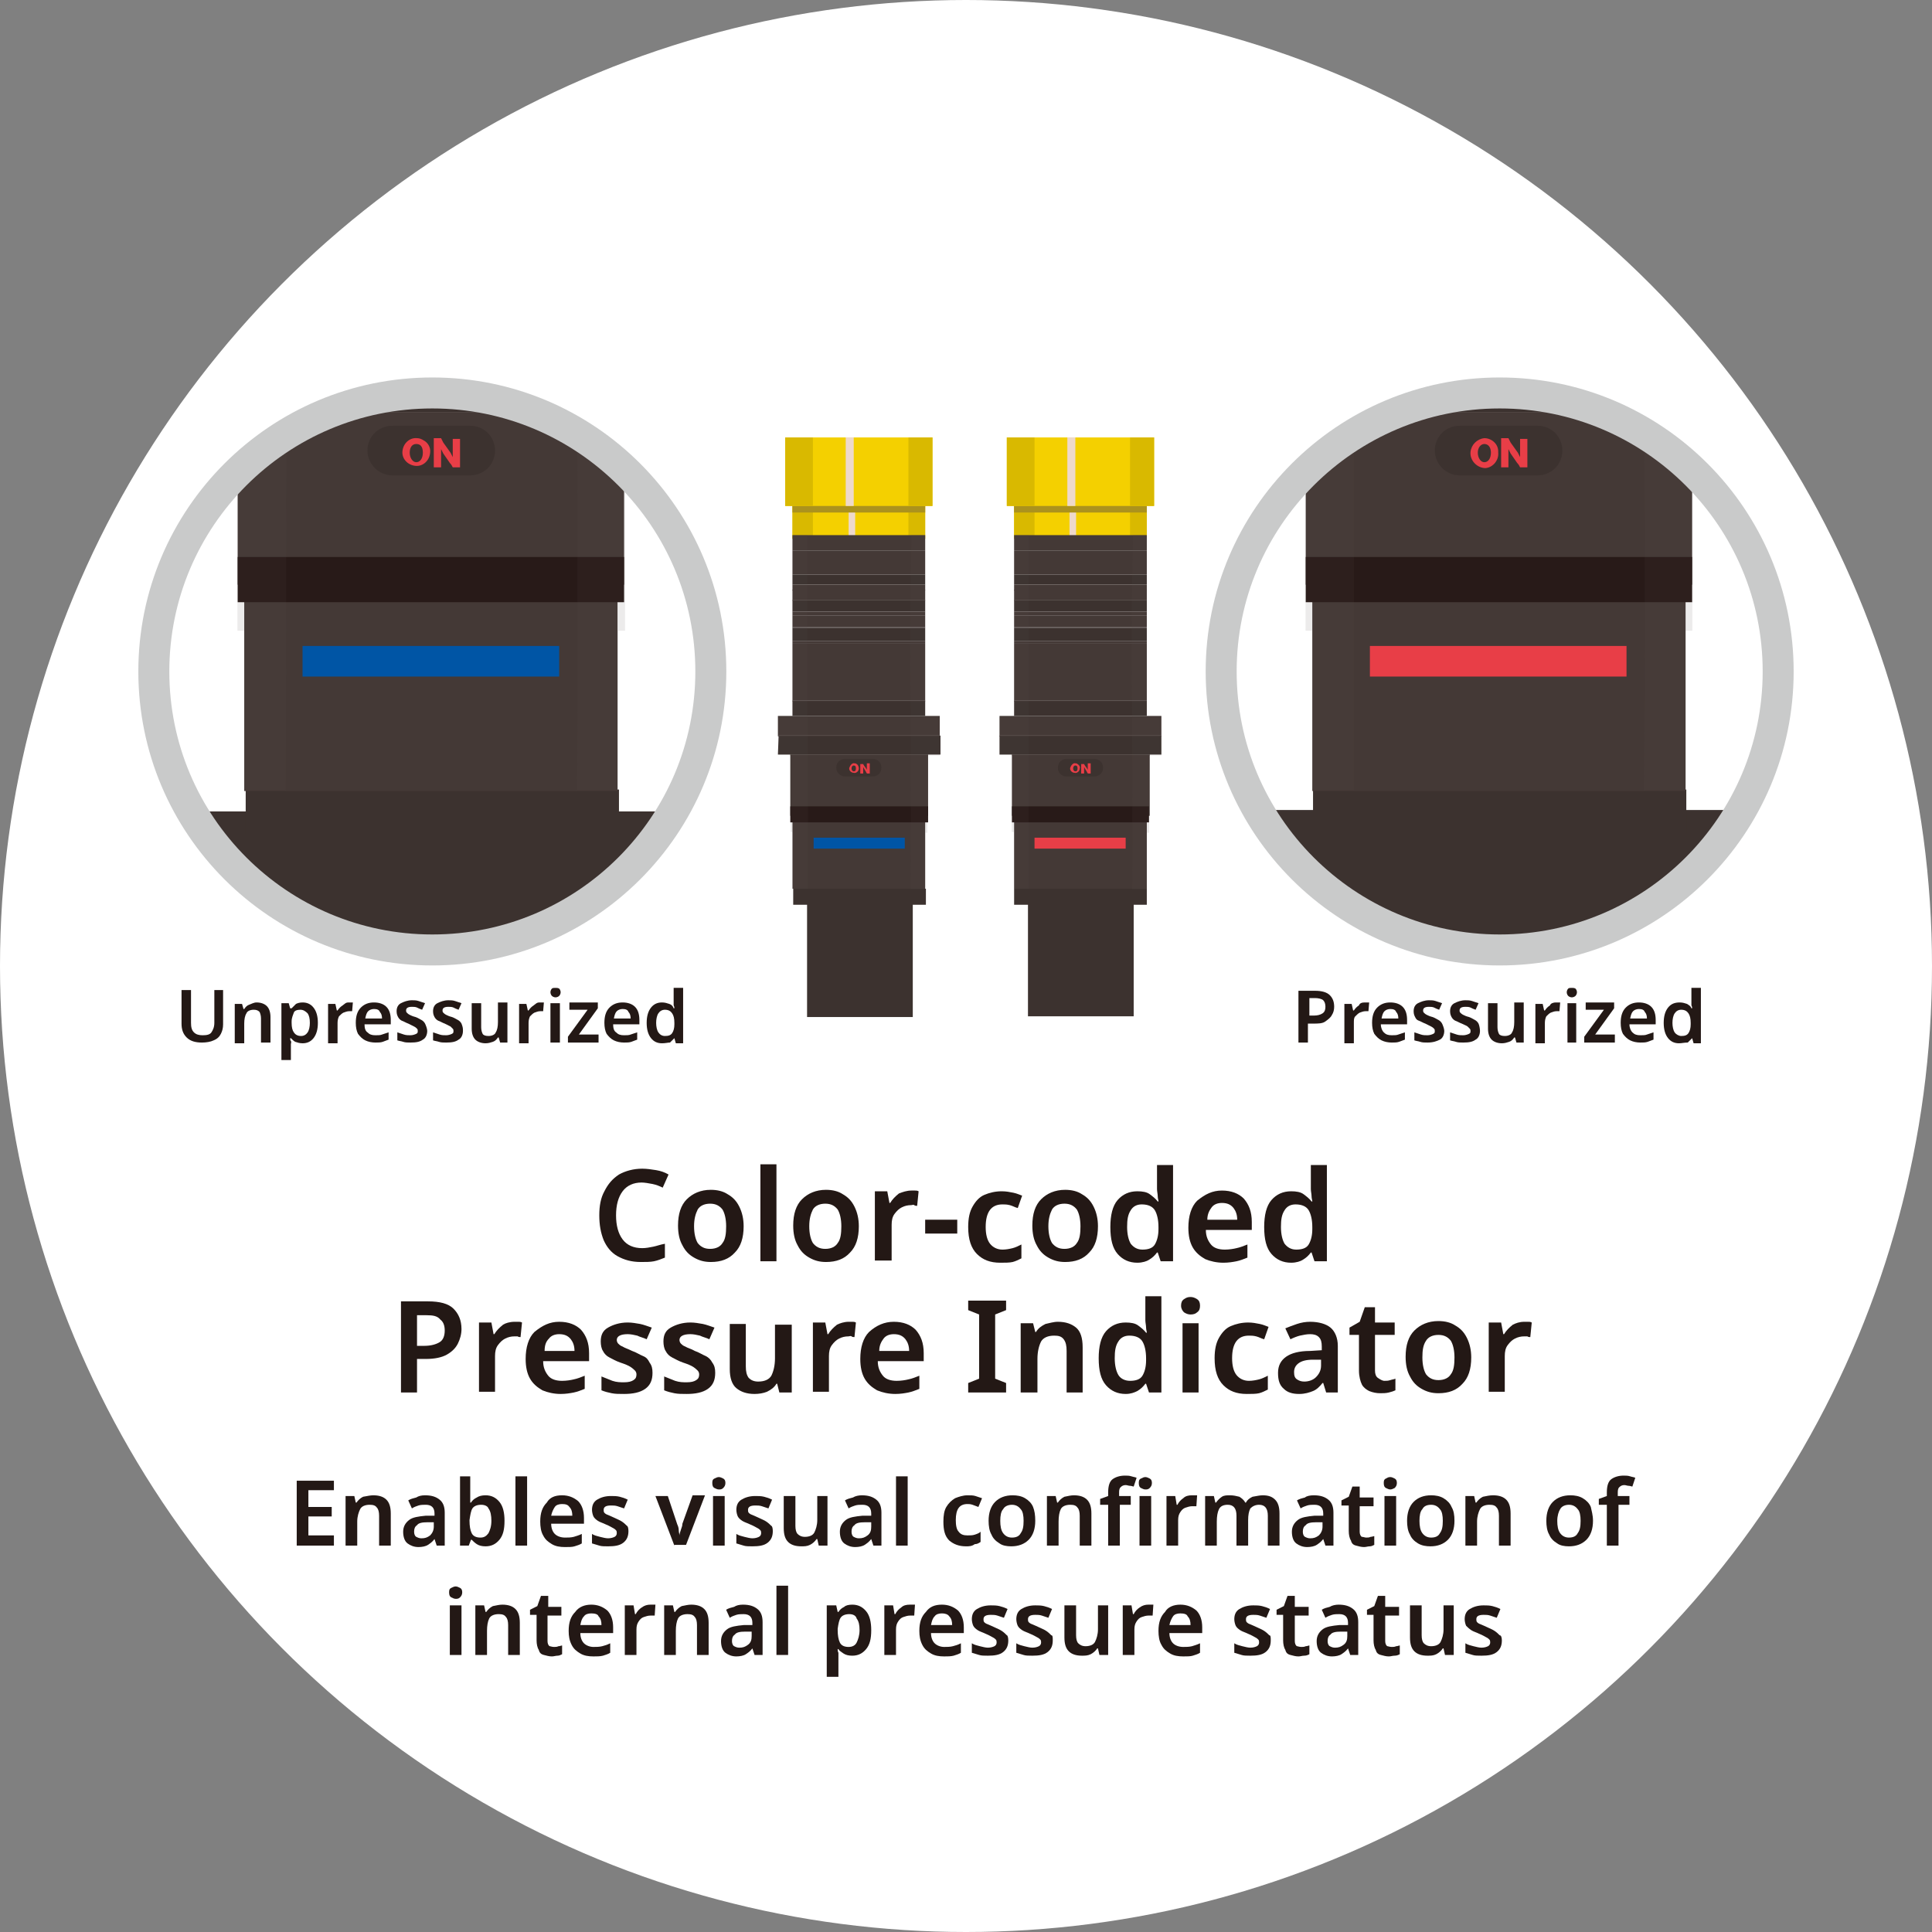 <?xml version="1.0" encoding="utf-8"?>
<!-- Generator: Adobe Illustrator 27.0.1, SVG Export Plug-In . SVG Version: 6.00 Build 0)  -->
<svg version="1.1" id="レイヤー_1" xmlns="http://www.w3.org/2000/svg" xmlns:xlink="http://www.w3.org/1999/xlink" x="0px"
	 y="0px" viewBox="0 0 265 265" style="enable-background:new 0 0 265 265;" xml:space="preserve">
<rect x="0" y="0" width="265" height="265" fill="#808080" stroke="none"/>
<style type="text/css">
	.st0{fill:#FFFFFF;}
	.st1{enable-background:new    ;}
	.st2{fill:#231815;}
	.st3{clip-path:url(#SVGID_00000145023860735885233510000006369895746810945685_);}
	.st4{fill:none;stroke:#3C322F;stroke-width:113.1;stroke-miterlimit:10;}
	.st5{fill:#F4D000;}
	.st6{fill:#EED9CB;}
	.st7{fill:#D9B900;}
	.st8{fill:#AB921D;}
	.st9{fill:#3C322F;}
	.st10{fill:#443936;}
	.st11{fill:#281A18;}
	.st12{opacity:0.11;}
	.st13{fill:#534947;}
	.st14{fill:#E83E47;}
	.st15{fill:none;stroke:#C9CACA;stroke-width:4.25;stroke-miterlimit:10;}
	.st16{clip-path:url(#SVGID_00000105412905610534314070000008773464515555867321_);}
	.st17{fill:#0055A5;}
</style>
<g>
	<circle id="楕円形_113" class="st0" cx="132.5" cy="132.5" r="132.5"/>
	<g class="st1">
		<path class="st2" d="M88,162.2c-1.1,0-2,0.4-2.6,1.2c-0.6,0.8-0.9,1.9-0.9,3.3c0,1.4,0.3,2.5,0.9,3.3c0.6,0.8,1.5,1.2,2.7,1.2
			c0.5,0,1-0.1,1.5-0.2c0.5-0.1,1-0.3,1.6-0.4v1.9c-0.5,0.2-1,0.4-1.5,0.5c-0.5,0.1-1.1,0.1-1.8,0.1c-1.3,0-2.3-0.3-3.2-0.8
			s-1.5-1.3-1.9-2.2c-0.4-1-0.6-2.1-0.6-3.4c0-1.3,0.2-2.4,0.7-3.3c0.5-1,1.1-1.7,2-2.3c0.9-0.5,2-0.8,3.2-0.8
			c0.6,0,1.3,0.1,1.9,0.2s1.2,0.3,1.7,0.6l-0.8,1.8c-0.4-0.2-0.9-0.4-1.4-0.5S88.4,162.2,88,162.2z"/>
		<path class="st2" d="M102,168.2c0,1.6-0.4,2.8-1.2,3.6c-0.8,0.9-1.9,1.3-3.3,1.3c-0.9,0-1.6-0.2-2.3-0.6s-1.2-0.9-1.6-1.7
			c-0.4-0.7-0.6-1.6-0.6-2.7c0-1.6,0.4-2.8,1.2-3.6c0.8-0.8,1.9-1.3,3.3-1.3c0.9,0,1.7,0.2,2.3,0.6c0.7,0.4,1.2,0.9,1.6,1.7
			C101.8,166.3,102,167.2,102,168.2z M95.2,168.2c0,1,0.2,1.8,0.5,2.3c0.4,0.5,0.9,0.8,1.7,0.8c0.8,0,1.4-0.3,1.7-0.8
			c0.4-0.5,0.5-1.3,0.5-2.3c0-1-0.2-1.8-0.5-2.3c-0.4-0.5-0.9-0.8-1.7-0.8c-0.8,0-1.4,0.3-1.7,0.8C95.4,166.5,95.2,167.2,95.2,168.2
			z"/>
		<path class="st2" d="M106.5,173h-2.2v-13.3h2.2V173z"/>
		<path class="st2" d="M117.8,168.2c0,1.6-0.4,2.8-1.2,3.6c-0.8,0.9-1.9,1.3-3.3,1.3c-0.9,0-1.6-0.2-2.3-0.6s-1.2-0.9-1.6-1.7
			c-0.4-0.7-0.6-1.6-0.6-2.7c0-1.6,0.4-2.8,1.2-3.6c0.8-0.8,1.9-1.3,3.3-1.3c0.9,0,1.7,0.2,2.3,0.6c0.7,0.4,1.2,0.9,1.6,1.7
			C117.6,166.3,117.8,167.2,117.8,168.2z M111,168.2c0,1,0.2,1.8,0.5,2.3c0.4,0.5,0.9,0.8,1.7,0.8c0.8,0,1.4-0.3,1.7-0.8
			c0.4-0.5,0.5-1.3,0.5-2.3c0-1-0.2-1.8-0.5-2.3c-0.4-0.5-0.9-0.8-1.7-0.8c-0.8,0-1.4,0.3-1.7,0.8C111.2,166.5,111,167.2,111,168.2z
			"/>
		<path class="st2" d="M125,163.3c0.2,0,0.3,0,0.5,0s0.3,0,0.5,0.1l-0.2,2c-0.1,0-0.3,0-0.4-0.1s-0.3,0-0.4,0
			c-0.5,0-0.9,0.1-1.3,0.3c-0.4,0.2-0.7,0.5-1,0.9c-0.3,0.4-0.4,0.9-0.4,1.5v4.9H120v-9.5h1.7l0.3,1.6h0.1c0.3-0.5,0.7-0.9,1.2-1.3
			C123.8,163.5,124.4,163.3,125,163.3z"/>
		<path class="st2" d="M126.9,169.2v-1.9h4.4v1.9H126.9z"/>
		<path class="st2" d="M137.2,173.2c-1.4,0-2.4-0.4-3.2-1.2c-0.8-0.8-1.2-2-1.2-3.7c0-1.2,0.2-2.1,0.6-2.8c0.4-0.7,0.9-1.3,1.6-1.6
			s1.5-0.5,2.4-0.5c0.6,0,1.1,0.1,1.6,0.2c0.5,0.1,0.9,0.3,1.2,0.4l-0.6,1.7c-0.4-0.1-0.7-0.3-1.1-0.4c-0.4-0.1-0.7-0.1-1-0.1
			c-1.5,0-2.3,1-2.3,3.1c0,1,0.2,1.8,0.6,2.3c0.4,0.5,1,0.8,1.7,0.8c0.5,0,1-0.1,1.4-0.2c0.4-0.1,0.8-0.3,1.2-0.5v1.9
			c-0.4,0.2-0.8,0.4-1.2,0.5S137.8,173.2,137.2,173.2z"/>
		<path class="st2" d="M150.6,168.2c0,1.6-0.4,2.8-1.2,3.6c-0.8,0.9-1.9,1.3-3.3,1.3c-0.9,0-1.6-0.2-2.3-0.6s-1.2-0.9-1.6-1.7
			c-0.4-0.7-0.6-1.6-0.6-2.7c0-1.6,0.4-2.8,1.2-3.6c0.8-0.8,1.9-1.3,3.3-1.3c0.9,0,1.7,0.2,2.3,0.6c0.7,0.4,1.2,0.9,1.6,1.7
			C150.4,166.3,150.6,167.2,150.6,168.2z M143.8,168.2c0,1,0.2,1.8,0.5,2.3c0.4,0.5,0.9,0.8,1.7,0.8c0.8,0,1.4-0.3,1.7-0.8
			c0.4-0.5,0.5-1.3,0.5-2.3c0-1-0.2-1.8-0.5-2.3c-0.4-0.5-0.9-0.8-1.7-0.8c-0.8,0-1.4,0.3-1.7,0.8
			C144,166.5,143.8,167.2,143.8,168.2z"/>
		<path class="st2" d="M156,173.2c-1.1,0-2-0.4-2.7-1.2s-1-2-1-3.7c0-1.6,0.3-2.9,1-3.7c0.7-0.8,1.6-1.2,2.7-1.2
			c0.7,0,1.3,0.1,1.7,0.4c0.4,0.3,0.8,0.6,1.1,1h0.1c0-0.2-0.1-0.4-0.1-0.7c0-0.3-0.1-0.7-0.1-1v-3.3h2.2V173h-1.7l-0.4-1.2h-0.1
			c-0.3,0.4-0.6,0.7-1.1,1C157.3,173,156.7,173.2,156,173.2z M156.7,171.4c0.8,0,1.4-0.2,1.7-0.7c0.3-0.5,0.5-1.2,0.5-2.1v-0.3
			c0-1-0.2-1.8-0.5-2.3c-0.3-0.5-0.9-0.8-1.8-0.8c-0.7,0-1.2,0.3-1.5,0.8c-0.4,0.6-0.5,1.3-0.5,2.3c0,1,0.2,1.8,0.5,2.3
			C155.5,171.1,156,171.4,156.7,171.4z"/>
		<path class="st2" d="M167.6,163.3c1.3,0,2.3,0.4,3,1.1c0.7,0.8,1.1,1.8,1.1,3.2v1.1h-6.3c0,0.9,0.3,1.5,0.7,2s1.1,0.7,1.9,0.7
			c0.6,0,1.2-0.1,1.6-0.2c0.5-0.1,1-0.3,1.5-0.5v1.8c-0.5,0.2-1,0.4-1.5,0.5c-0.5,0.1-1.1,0.2-1.8,0.2c-0.9,0-1.8-0.2-2.5-0.5
			c-0.7-0.4-1.3-0.9-1.7-1.6c-0.4-0.7-0.6-1.6-0.6-2.7c0-1.6,0.4-2.9,1.2-3.7C165.3,163.8,166.3,163.3,167.6,163.3z M167.6,165
			c-0.6,0-1.1,0.2-1.4,0.6s-0.6,0.9-0.6,1.7h4.1c0-0.7-0.2-1.2-0.5-1.6C168.8,165.2,168.3,165,167.6,165z"/>
		<path class="st2" d="M177.1,173.2c-1.1,0-2-0.4-2.7-1.2s-1-2-1-3.7c0-1.6,0.3-2.9,1-3.7c0.7-0.8,1.6-1.2,2.7-1.2
			c0.7,0,1.3,0.1,1.7,0.4c0.4,0.3,0.8,0.6,1.1,1h0.1c0-0.2-0.1-0.4-0.1-0.7c0-0.3-0.1-0.7-0.1-1v-3.3h2.2V173h-1.7l-0.4-1.2h-0.1
			c-0.3,0.4-0.6,0.7-1.1,1C178.4,173,177.8,173.2,177.1,173.2z M177.8,171.4c0.8,0,1.4-0.2,1.7-0.7c0.3-0.5,0.5-1.2,0.5-2.1v-0.3
			c0-1-0.2-1.8-0.5-2.3c-0.3-0.5-0.9-0.8-1.8-0.8c-0.7,0-1.2,0.3-1.5,0.8c-0.4,0.6-0.5,1.3-0.5,2.3c0,1,0.2,1.8,0.5,2.3
			C176.6,171.1,177.1,171.4,177.8,171.4z"/>
	</g>
	<g class="st1">
		<path class="st2" d="M58.7,178.5c1.6,0,2.8,0.3,3.5,1s1.1,1.6,1.1,2.8c0,0.7-0.2,1.4-0.5,2c-0.3,0.6-0.8,1.1-1.5,1.5
			c-0.7,0.4-1.7,0.6-2.9,0.6h-1.2v4.6H55v-12.5H58.7z M58.5,180.4h-1.3v4.2h1c0.9,0,1.6-0.2,2.1-0.5c0.5-0.3,0.7-0.9,0.7-1.6
			c0-0.7-0.2-1.2-0.6-1.5C60,180.5,59.4,180.4,58.5,180.4z"/>
		<path class="st2" d="M70.6,181.3c0.2,0,0.3,0,0.5,0c0.2,0,0.3,0,0.5,0.1l-0.2,2c-0.1,0-0.3,0-0.4-0.1c-0.2,0-0.3,0-0.4,0
			c-0.5,0-0.9,0.1-1.3,0.3c-0.4,0.2-0.7,0.5-1,0.9c-0.3,0.4-0.4,0.9-0.4,1.5v4.9h-2.2v-9.5h1.7l0.3,1.6h0.1c0.3-0.5,0.7-0.9,1.2-1.3
			C69.3,181.5,69.9,181.3,70.6,181.3z"/>
		<path class="st2" d="M76.7,181.3c1.3,0,2.3,0.4,3,1.1c0.7,0.8,1.1,1.8,1.1,3.2v1.1h-6.3c0,0.9,0.3,1.5,0.7,2s1.1,0.7,1.9,0.7
			c0.6,0,1.2-0.1,1.6-0.2c0.5-0.1,1-0.3,1.5-0.5v1.8c-0.5,0.2-1,0.4-1.5,0.5c-0.5,0.1-1.1,0.2-1.8,0.2c-0.9,0-1.8-0.2-2.5-0.5
			c-0.7-0.4-1.3-0.9-1.7-1.6s-0.6-1.6-0.6-2.7c0-1.6,0.4-2.9,1.2-3.7C74.4,181.8,75.4,181.3,76.7,181.3z M76.7,183
			c-0.6,0-1.1,0.2-1.4,0.6c-0.4,0.4-0.6,0.9-0.6,1.7h4.1c0-0.7-0.2-1.2-0.5-1.6C77.9,183.2,77.4,183,76.7,183z"/>
		<path class="st2" d="M89.5,188.3c0,1-0.3,1.7-1,2.2s-1.7,0.7-2.9,0.7c-0.7,0-1.2,0-1.7-0.1c-0.5-0.1-0.9-0.2-1.4-0.4v-1.9
			c0.5,0.2,1,0.4,1.5,0.6c0.6,0.2,1.1,0.2,1.6,0.2c0.6,0,1-0.1,1.3-0.3s0.4-0.4,0.4-0.8c0-0.2-0.1-0.4-0.2-0.5
			c-0.1-0.1-0.3-0.3-0.6-0.5c-0.3-0.2-0.8-0.4-1.4-0.6c-0.6-0.2-1.1-0.5-1.5-0.7s-0.7-0.5-0.9-0.9c-0.2-0.3-0.3-0.8-0.3-1.3
			c0-0.9,0.3-1.5,1-1.9s1.6-0.7,2.7-0.7c0.6,0,1.1,0.1,1.7,0.2c0.5,0.1,1,0.3,1.6,0.5l-0.7,1.6c-0.4-0.2-0.9-0.3-1.3-0.5
			c-0.4-0.1-0.9-0.2-1.3-0.2c-1,0-1.5,0.3-1.5,0.8c0,0.2,0.1,0.4,0.2,0.5c0.1,0.1,0.3,0.3,0.6,0.4c0.3,0.2,0.7,0.3,1.3,0.6
			c0.6,0.2,1,0.5,1.5,0.7s0.7,0.5,0.9,0.9C89.4,187.3,89.5,187.7,89.5,188.3z"/>
		<path class="st2" d="M98.1,188.3c0,1-0.3,1.7-1,2.2c-0.7,0.5-1.7,0.7-2.9,0.7c-0.7,0-1.2,0-1.7-0.1c-0.5-0.1-0.9-0.2-1.4-0.4v-1.9
			c0.5,0.2,1,0.4,1.5,0.6c0.6,0.2,1.1,0.2,1.6,0.2c0.6,0,1-0.1,1.3-0.3c0.3-0.2,0.4-0.4,0.4-0.8c0-0.2-0.1-0.4-0.2-0.5
			c-0.1-0.1-0.3-0.3-0.6-0.5s-0.8-0.4-1.4-0.6c-0.6-0.2-1.1-0.5-1.5-0.7c-0.4-0.2-0.7-0.5-0.9-0.9c-0.2-0.3-0.3-0.8-0.3-1.3
			c0-0.9,0.3-1.5,1-1.9s1.6-0.7,2.7-0.7c0.6,0,1.1,0.1,1.7,0.2c0.5,0.1,1,0.3,1.6,0.5l-0.7,1.6c-0.4-0.2-0.9-0.3-1.3-0.5
			c-0.4-0.1-0.9-0.2-1.3-0.2c-1,0-1.5,0.3-1.5,0.8c0,0.2,0.1,0.4,0.2,0.5c0.1,0.1,0.3,0.3,0.6,0.4c0.3,0.2,0.8,0.3,1.3,0.6
			c0.6,0.2,1,0.5,1.5,0.7c0.4,0.2,0.7,0.5,0.9,0.9C98,187.3,98.1,187.7,98.1,188.3z"/>
		<path class="st2" d="M108.6,181.5v9.5h-1.7l-0.3-1.2h-0.1c-0.3,0.5-0.7,0.8-1.3,1.1c-0.5,0.2-1.1,0.3-1.7,0.3
			c-1.1,0-1.9-0.3-2.5-0.8c-0.6-0.5-0.9-1.4-0.9-2.6v-6.2h2.2v5.8c0,0.7,0.1,1.2,0.4,1.6c0.3,0.3,0.7,0.5,1.3,0.5
			c0.9,0,1.5-0.3,1.8-0.8c0.3-0.6,0.5-1.4,0.5-2.4v-4.6H108.6z"/>
		<path class="st2" d="M116.4,181.3c0.2,0,0.3,0,0.5,0s0.3,0,0.5,0.1l-0.2,2c-0.1,0-0.3,0-0.4-0.1s-0.3,0-0.4,0
			c-0.5,0-0.9,0.1-1.3,0.3c-0.4,0.2-0.7,0.5-1,0.9c-0.3,0.4-0.4,0.9-0.4,1.5v4.9h-2.2v-9.5h1.7l0.3,1.6h0.1c0.3-0.5,0.7-0.9,1.2-1.3
			C115.2,181.5,115.8,181.3,116.4,181.3z"/>
		<path class="st2" d="M122.6,181.3c1.3,0,2.3,0.4,3,1.1c0.7,0.8,1.1,1.8,1.1,3.2v1.1h-6.3c0,0.9,0.3,1.5,0.7,2s1.1,0.7,1.9,0.7
			c0.6,0,1.2-0.1,1.6-0.2c0.5-0.1,1-0.3,1.5-0.5v1.8c-0.5,0.2-1,0.4-1.5,0.5c-0.5,0.1-1.1,0.2-1.8,0.2c-0.9,0-1.8-0.2-2.5-0.5
			c-0.7-0.4-1.3-0.9-1.7-1.6c-0.4-0.7-0.6-1.6-0.6-2.7c0-1.6,0.4-2.9,1.2-3.7C120.2,181.8,121.3,181.3,122.6,181.3z M122.6,183
			c-0.6,0-1.1,0.2-1.4,0.6s-0.6,0.9-0.6,1.7h4.1c0-0.7-0.2-1.2-0.5-1.6C123.8,183.2,123.3,183,122.6,183z"/>
		<path class="st2" d="M138,191h-5.2v-1.3l1.5-0.6v-8.8l-1.5-0.6v-1.3h5.2v1.3l-1.5,0.6v8.8l1.5,0.6V191z"/>
		<path class="st2" d="M145.1,181.3c1.1,0,1.9,0.3,2.5,0.8c0.6,0.5,0.9,1.4,0.9,2.7v6.2h-2.2v-5.7c0-0.7-0.1-1.2-0.4-1.6
			c-0.3-0.4-0.7-0.5-1.3-0.5c-0.9,0-1.5,0.3-1.8,0.8c-0.3,0.6-0.5,1.4-0.5,2.4v4.6H140v-9.5h1.7l0.3,1.2h0.1
			c0.3-0.5,0.7-0.8,1.3-1.1C143.9,181.5,144.5,181.3,145.1,181.3z"/>
		<path class="st2" d="M154.4,191.2c-1.1,0-2-0.4-2.7-1.2s-1-2-1-3.7c0-1.6,0.3-2.9,1-3.7c0.7-0.8,1.6-1.2,2.7-1.2
			c0.7,0,1.3,0.1,1.7,0.4c0.4,0.3,0.8,0.6,1.1,1h0.1c0-0.2-0.1-0.4-0.1-0.7c0-0.3-0.1-0.7-0.1-1v-3.3h2.2V191h-1.7l-0.4-1.2h-0.1
			c-0.3,0.4-0.6,0.7-1.1,1C155.6,191,155.1,191.2,154.4,191.2z M155,189.4c0.8,0,1.4-0.2,1.7-0.7c0.3-0.5,0.5-1.2,0.5-2.1v-0.3
			c0-1-0.2-1.8-0.5-2.3c-0.3-0.5-0.9-0.8-1.8-0.8c-0.7,0-1.2,0.3-1.5,0.8c-0.4,0.6-0.5,1.3-0.5,2.3c0,1,0.2,1.8,0.5,2.3
			S154.3,189.4,155,189.4z"/>
		<path class="st2" d="M163.3,177.9c0.3,0,0.6,0.1,0.9,0.3s0.4,0.5,0.4,0.9s-0.1,0.7-0.4,0.9c-0.2,0.2-0.5,0.3-0.9,0.3
			c-0.3,0-0.6-0.1-0.9-0.3c-0.2-0.2-0.4-0.5-0.4-0.9s0.1-0.7,0.4-0.9S162.9,177.9,163.3,177.9z M164.4,181.5v9.5h-2.2v-9.5H164.4z"
			/>
		<path class="st2" d="M171,191.2c-1.4,0-2.4-0.4-3.2-1.2c-0.8-0.8-1.2-2-1.2-3.7c0-1.2,0.2-2.1,0.6-2.8c0.4-0.7,0.9-1.3,1.6-1.6
			s1.5-0.5,2.4-0.5c0.6,0,1.1,0.1,1.6,0.2c0.5,0.1,0.9,0.3,1.2,0.4l-0.6,1.7c-0.4-0.1-0.7-0.3-1.1-0.4c-0.4-0.1-0.7-0.1-1-0.1
			c-1.5,0-2.3,1-2.3,3.1c0,1,0.2,1.8,0.6,2.3s1,0.8,1.7,0.8c0.5,0,1-0.1,1.4-0.2c0.4-0.1,0.8-0.3,1.2-0.5v1.9
			c-0.4,0.2-0.8,0.4-1.2,0.5S171.6,191.2,171,191.2z"/>
		<path class="st2" d="M179.7,181.3c1.2,0,2.2,0.3,2.8,0.8c0.6,0.5,1,1.4,1,2.5v6.4h-1.6l-0.4-1.3h-0.1c-0.4,0.5-0.8,0.9-1.3,1.1
			s-1.1,0.4-1.9,0.4c-0.9,0-1.6-0.2-2.1-0.7c-0.6-0.5-0.8-1.2-0.8-2.2c0-1,0.4-1.7,1.1-2.2c0.7-0.5,1.8-0.8,3.3-0.8l1.6-0.1v-0.5
			c0-0.6-0.1-1-0.4-1.3c-0.3-0.3-0.7-0.4-1.2-0.4c-0.5,0-0.9,0.1-1.4,0.2c-0.4,0.1-0.9,0.3-1.3,0.5l-0.7-1.5c0.5-0.2,1-0.4,1.6-0.6
			C178.5,181.4,179.1,181.3,179.7,181.3z M181.3,186.5l-1.2,0c-1,0-1.6,0.2-2,0.5c-0.4,0.3-0.6,0.7-0.6,1.2c0,0.5,0.1,0.8,0.4,1
			c0.3,0.2,0.6,0.3,1,0.3c0.6,0,1.2-0.2,1.6-0.6c0.4-0.4,0.7-0.9,0.7-1.6V186.5z"/>
		<path class="st2" d="M189.9,189.4c0.3,0,0.5,0,0.8-0.1c0.3-0.1,0.5-0.1,0.7-0.2v1.6c-0.2,0.1-0.5,0.2-0.9,0.3
			c-0.4,0.1-0.8,0.1-1.2,0.1c-0.5,0-1-0.1-1.5-0.3c-0.4-0.2-0.8-0.5-1-0.9s-0.4-1.1-0.4-1.9v-4.9h-1.3v-1l1.4-0.8l0.7-2h1.4v2.1h2.7
			v1.7h-2.7v4.9c0,0.4,0.1,0.8,0.4,1S189.6,189.4,189.9,189.4z"/>
		<path class="st2" d="M201.8,186.2c0,1.6-0.4,2.8-1.2,3.6c-0.8,0.9-1.9,1.3-3.3,1.3c-0.9,0-1.6-0.2-2.3-0.6s-1.2-0.9-1.6-1.7
			c-0.4-0.7-0.6-1.6-0.6-2.7c0-1.6,0.4-2.8,1.2-3.6c0.8-0.8,1.9-1.3,3.3-1.3c0.9,0,1.7,0.2,2.3,0.6c0.7,0.4,1.2,0.9,1.6,1.7
			C201.6,184.3,201.8,185.2,201.8,186.2z M195.1,186.2c0,1,0.2,1.8,0.5,2.3c0.4,0.5,0.9,0.8,1.7,0.8c0.8,0,1.4-0.3,1.7-0.8
			c0.4-0.5,0.5-1.3,0.5-2.3c0-1-0.2-1.8-0.5-2.3c-0.4-0.5-0.9-0.8-1.7-0.8c-0.8,0-1.4,0.3-1.7,0.8
			C195.2,184.5,195.1,185.2,195.1,186.2z"/>
		<path class="st2" d="M209.1,181.3c0.2,0,0.3,0,0.5,0c0.2,0,0.3,0,0.5,0.1l-0.2,2c-0.1,0-0.3,0-0.4-0.1c-0.2,0-0.3,0-0.4,0
			c-0.5,0-0.9,0.1-1.3,0.3c-0.4,0.2-0.7,0.5-1,0.9c-0.3,0.4-0.4,0.9-0.4,1.5v4.9h-2.2v-9.5h1.7l0.3,1.6h0.1c0.3-0.5,0.7-0.9,1.2-1.3
			C207.9,181.5,208.4,181.3,209.1,181.3z"/>
	</g>
	<g class="st1">
		<path class="st2" d="M45.8,212h-5.1v-8.9h5.1v1.3h-3.5v2.3h3.2v1.3h-3.2v2.6h3.5V212z"/>
		<path class="st2" d="M51.2,205.1c0.8,0,1.4,0.2,1.8,0.6c0.4,0.4,0.6,1,0.6,1.9v4.4H52v-4.1c0-0.5-0.1-0.9-0.3-1.1
			c-0.2-0.3-0.5-0.4-1-0.4c-0.6,0-1.1,0.2-1.3,0.6c-0.2,0.4-0.4,1-0.4,1.7v3.3h-1.6v-6.8h1.2l0.2,0.9h0.1c0.2-0.3,0.5-0.6,0.9-0.8
			C50.4,205.2,50.8,205.1,51.2,205.1z"/>
		<path class="st2" d="M58.3,205.1c0.9,0,1.5,0.2,2,0.6c0.5,0.4,0.7,1,0.7,1.8v4.5h-1.1l-0.3-0.9h0c-0.3,0.4-0.6,0.6-0.9,0.8
			c-0.3,0.2-0.8,0.3-1.3,0.3c-0.6,0-1.1-0.2-1.5-0.5c-0.4-0.3-0.6-0.9-0.6-1.6c0-0.7,0.3-1.2,0.8-1.6c0.5-0.4,1.3-0.5,2.3-0.6l1.2,0
			v-0.3c0-0.4-0.1-0.7-0.3-0.9s-0.5-0.3-0.9-0.3c-0.3,0-0.7,0-1,0.1s-0.6,0.2-0.9,0.4l-0.5-1.1c0.3-0.2,0.7-0.3,1.1-0.4
			C57.4,205.2,57.8,205.1,58.3,205.1z M59.4,208.8l-0.8,0c-0.7,0-1.2,0.1-1.4,0.4c-0.3,0.2-0.4,0.5-0.4,0.9c0,0.3,0.1,0.6,0.3,0.7
			s0.4,0.2,0.7,0.2c0.5,0,0.8-0.1,1.2-0.4c0.3-0.3,0.5-0.7,0.5-1.2V208.8z"/>
		<path class="st2" d="M64.5,202.5v2.2c0,0.3,0,0.5,0,0.8s0,0.4,0,0.6h0.1c0.2-0.3,0.4-0.5,0.8-0.7c0.3-0.2,0.7-0.3,1.2-0.3
			c0.8,0,1.4,0.3,1.9,0.9c0.5,0.6,0.7,1.5,0.7,2.6c0,1.2-0.2,2-0.7,2.6c-0.5,0.6-1.1,0.9-1.9,0.9c-0.5,0-0.9-0.1-1.2-0.3
			c-0.3-0.2-0.5-0.4-0.7-0.6h-0.1l-0.3,0.8h-1.2v-9.5H64.5z M66,206.4c-0.6,0-1,0.2-1.2,0.5c-0.2,0.3-0.3,0.9-0.4,1.6v0.1
			c0,0.7,0.1,1.3,0.3,1.7c0.2,0.4,0.6,0.6,1.2,0.6c0.5,0,0.8-0.2,1.1-0.6c0.2-0.4,0.4-0.9,0.4-1.7c0-0.7-0.1-1.3-0.4-1.7
			C66.9,206.6,66.5,206.4,66,206.4z"/>
		<path class="st2" d="M72.3,212h-1.6v-9.5h1.6V212z"/>
		<path class="st2" d="M77.1,205.1c0.9,0,1.6,0.3,2.2,0.8c0.5,0.5,0.8,1.3,0.8,2.3v0.8h-4.5c0,0.6,0.2,1.1,0.5,1.4s0.8,0.5,1.4,0.5
			c0.4,0,0.8,0,1.2-0.1c0.3-0.1,0.7-0.2,1.1-0.4v1.3c-0.3,0.2-0.7,0.3-1,0.4s-0.8,0.1-1.3,0.1c-0.7,0-1.3-0.1-1.8-0.4
			c-0.5-0.3-0.9-0.6-1.2-1.2c-0.3-0.5-0.4-1.2-0.4-1.9c0-1.2,0.3-2,0.9-2.6C75.4,205.4,76.1,205.1,77.1,205.1z M77.1,206.3
			c-0.4,0-0.8,0.1-1,0.4s-0.4,0.7-0.5,1.2h2.9c0-0.5-0.1-0.9-0.4-1.2C77.9,206.4,77.6,206.3,77.1,206.3z"/>
		<path class="st2" d="M86.2,210c0,0.7-0.2,1.2-0.7,1.6c-0.5,0.4-1.2,0.5-2.1,0.5c-0.5,0-0.9,0-1.2-0.1c-0.3-0.1-0.7-0.2-1-0.3v-1.3
			c0.3,0.2,0.7,0.3,1.1,0.4s0.8,0.2,1.1,0.2c0.4,0,0.7-0.1,0.9-0.2c0.2-0.1,0.3-0.3,0.3-0.5c0-0.1,0-0.3-0.1-0.4s-0.2-0.2-0.4-0.3
			s-0.5-0.3-1-0.5c-0.4-0.2-0.8-0.3-1.1-0.5c-0.3-0.2-0.5-0.4-0.6-0.6c-0.1-0.2-0.2-0.6-0.2-0.9c0-0.6,0.2-1.1,0.7-1.4
			s1.1-0.5,1.9-0.5c0.4,0,0.8,0,1.2,0.1c0.4,0.1,0.7,0.2,1.1,0.4l-0.5,1.2c-0.3-0.1-0.6-0.2-0.9-0.3c-0.3-0.1-0.6-0.1-0.9-0.1
			c-0.7,0-1,0.2-1,0.6c0,0.1,0,0.3,0.1,0.4c0.1,0.1,0.2,0.2,0.5,0.3c0.2,0.1,0.5,0.2,0.9,0.4c0.4,0.2,0.7,0.3,1,0.5
			c0.3,0.2,0.5,0.4,0.7,0.6C86.1,209.3,86.2,209.6,86.2,210z"/>
		<path class="st2" d="M92.5,212l-2.6-6.8h1.7l1.3,3.9c0.1,0.2,0.2,0.5,0.2,0.8s0.1,0.5,0.1,0.7h0c0-0.2,0.1-0.5,0.2-0.8
			s0.2-0.5,0.2-0.8l1.4-3.9h1.7l-2.6,6.8H92.5z"/>
		<path class="st2" d="M98.6,202.6c0.2,0,0.4,0.1,0.6,0.2s0.3,0.3,0.3,0.6s-0.1,0.5-0.3,0.7s-0.4,0.2-0.6,0.2
			c-0.2,0-0.4-0.1-0.6-0.2s-0.3-0.3-0.3-0.7s0.1-0.5,0.3-0.6S98.4,202.6,98.6,202.6z M99.4,205.2v6.8h-1.6v-6.8H99.4z"/>
		<path class="st2" d="M106,210c0,0.7-0.2,1.2-0.7,1.6c-0.5,0.4-1.2,0.5-2.1,0.5c-0.5,0-0.9,0-1.2-0.1c-0.3-0.1-0.7-0.2-1-0.3v-1.3
			c0.3,0.2,0.7,0.3,1.1,0.4s0.8,0.2,1.1,0.2c0.4,0,0.7-0.1,0.9-0.2c0.2-0.1,0.3-0.3,0.3-0.5c0-0.1,0-0.3-0.1-0.4s-0.2-0.2-0.4-0.3
			s-0.5-0.3-1-0.5c-0.4-0.2-0.8-0.3-1.1-0.5c-0.3-0.2-0.5-0.4-0.6-0.6c-0.1-0.2-0.2-0.6-0.2-0.9c0-0.6,0.2-1.1,0.7-1.4
			s1.1-0.5,1.9-0.5c0.4,0,0.8,0,1.2,0.1c0.4,0.1,0.7,0.2,1.1,0.4l-0.5,1.2c-0.3-0.1-0.6-0.2-0.9-0.3c-0.3-0.1-0.6-0.1-0.9-0.1
			c-0.7,0-1,0.2-1,0.6c0,0.1,0,0.3,0.1,0.4c0.1,0.1,0.2,0.2,0.5,0.3c0.2,0.1,0.5,0.2,0.9,0.4c0.4,0.2,0.7,0.3,1,0.5
			c0.3,0.2,0.5,0.4,0.7,0.6C105.9,209.3,106,209.6,106,210z"/>
		<path class="st2" d="M113.5,205.2v6.8h-1.2l-0.2-0.9H112c-0.2,0.3-0.5,0.6-0.9,0.8c-0.4,0.2-0.8,0.2-1.2,0.2
			c-0.8,0-1.4-0.2-1.8-0.6c-0.4-0.4-0.6-1-0.6-1.9v-4.4h1.6v4.1c0,0.5,0.1,0.9,0.3,1.1s0.5,0.4,1,0.4c0.6,0,1.1-0.2,1.3-0.6
			s0.4-1,0.4-1.7v-3.3H113.5z"/>
		<path class="st2" d="M118.2,205.1c0.9,0,1.5,0.2,2,0.6c0.5,0.4,0.7,1,0.7,1.8v4.5h-1.1l-0.3-0.9h0c-0.3,0.4-0.6,0.6-0.9,0.8
			c-0.3,0.2-0.8,0.3-1.3,0.3c-0.6,0-1.1-0.2-1.5-0.5c-0.4-0.3-0.6-0.9-0.6-1.6c0-0.7,0.3-1.2,0.8-1.6c0.5-0.4,1.3-0.5,2.3-0.6l1.2,0
			v-0.3c0-0.4-0.1-0.7-0.3-0.9c-0.2-0.2-0.5-0.3-0.9-0.3c-0.3,0-0.7,0-1,0.1s-0.6,0.2-0.9,0.4l-0.5-1.1c0.3-0.2,0.7-0.3,1.1-0.4
			C117.3,205.2,117.8,205.1,118.2,205.1z M119.4,208.8l-0.8,0c-0.7,0-1.2,0.1-1.4,0.4c-0.3,0.2-0.4,0.5-0.4,0.9
			c0,0.3,0.1,0.6,0.3,0.7s0.4,0.2,0.7,0.2c0.5,0,0.8-0.1,1.2-0.4s0.5-0.7,0.5-1.2V208.8z"/>
		<path class="st2" d="M124.5,212h-1.6v-9.5h1.6V212z"/>
		<path class="st2" d="M132.5,212.1c-1,0-1.7-0.3-2.3-0.8c-0.6-0.6-0.8-1.4-0.8-2.6c0-0.8,0.1-1.5,0.4-2c0.3-0.5,0.7-0.9,1.2-1.2
			c0.5-0.2,1.1-0.4,1.7-0.4c0.4,0,0.8,0,1.1,0.1c0.3,0.1,0.6,0.2,0.9,0.3l-0.5,1.2c-0.3-0.1-0.5-0.2-0.8-0.3
			c-0.3-0.1-0.5-0.1-0.7-0.1c-1.1,0-1.6,0.7-1.6,2.2c0,0.7,0.1,1.3,0.4,1.6c0.3,0.4,0.7,0.5,1.2,0.5c0.4,0,0.7,0,1-0.1
			s0.6-0.2,0.8-0.4v1.4c-0.3,0.2-0.5,0.3-0.8,0.3C133.3,212.1,132.9,212.1,132.5,212.1z"/>
		<path class="st2" d="M142,208.6c0,1.1-0.3,2-0.9,2.6s-1.4,0.9-2.4,0.9c-0.6,0-1.2-0.1-1.6-0.4c-0.5-0.3-0.9-0.7-1.1-1.2
			c-0.3-0.5-0.4-1.2-0.4-1.9c0-1.1,0.3-2,0.9-2.6c0.6-0.6,1.4-0.9,2.4-0.9c0.6,0,1.2,0.1,1.7,0.4c0.5,0.3,0.9,0.7,1.1,1.2
			C141.9,207.2,142,207.8,142,208.6z M137.2,208.6c0,0.7,0.1,1.3,0.4,1.7s0.7,0.6,1.2,0.6c0.6,0,1-0.2,1.2-0.6
			c0.3-0.4,0.4-0.9,0.4-1.7c0-0.7-0.1-1.3-0.4-1.6c-0.3-0.4-0.7-0.6-1.2-0.6s-1,0.2-1.2,0.6C137.3,207.3,137.2,207.9,137.2,208.6z"
			/>
		<path class="st2" d="M147.3,205.1c0.8,0,1.4,0.2,1.8,0.6c0.4,0.4,0.6,1,0.6,1.9v4.4h-1.6v-4.1c0-0.5-0.1-0.9-0.3-1.1
			c-0.2-0.3-0.5-0.4-1-0.4c-0.6,0-1.1,0.2-1.3,0.6c-0.2,0.4-0.3,1-0.3,1.7v3.3h-1.6v-6.8h1.2l0.2,0.9h0.1c0.2-0.3,0.5-0.6,0.9-0.8
			C146.5,205.2,146.9,205.1,147.3,205.1z"/>
		<path class="st2" d="M155.2,206.4h-1.6v5.6H152v-5.6h-1.1v-0.8l1.1-0.4v-0.5c0-0.9,0.2-1.5,0.6-1.8c0.4-0.3,1-0.5,1.7-0.5
			c0.3,0,0.6,0,0.9,0.1c0.3,0.1,0.5,0.1,0.7,0.2l-0.4,1.2c-0.1,0-0.3-0.1-0.5-0.1c-0.2,0-0.4-0.1-0.6-0.1c-0.3,0-0.5,0.1-0.7,0.3
			s-0.2,0.5-0.2,0.8v0.4h1.6V206.4z"/>
		<path class="st2" d="M157.1,202.6c0.2,0,0.4,0.1,0.6,0.2s0.3,0.3,0.3,0.6s-0.1,0.5-0.3,0.7s-0.4,0.2-0.6,0.2
			c-0.2,0-0.4-0.1-0.6-0.2s-0.3-0.3-0.3-0.7s0.1-0.5,0.3-0.6S156.9,202.6,157.1,202.6z M157.9,205.2v6.8h-1.6v-6.8H157.9z"/>
		<path class="st2" d="M163.5,205.1c0.1,0,0.2,0,0.4,0c0.1,0,0.2,0,0.3,0l-0.1,1.5c-0.1,0-0.2,0-0.3,0c-0.1,0-0.2,0-0.3,0
			c-0.3,0-0.6,0.1-0.9,0.2c-0.3,0.1-0.5,0.3-0.7,0.6c-0.2,0.3-0.3,0.6-0.3,1.1v3.5h-1.6v-6.8h1.2l0.2,1.2h0.1
			c0.2-0.4,0.5-0.7,0.8-0.9C162.6,205.2,163,205.1,163.5,205.1z"/>
		<path class="st2" d="M173.2,205.1c0.8,0,1.3,0.2,1.7,0.6c0.4,0.4,0.6,1,0.6,1.9v4.4h-1.6v-4.1c0-1-0.4-1.5-1.2-1.5
			c-0.5,0-0.9,0.2-1.2,0.5c-0.2,0.4-0.3,0.9-0.3,1.6v3.5h-1.6v-4.1c0-1-0.4-1.5-1.2-1.5c-0.6,0-1,0.2-1.2,0.6
			c-0.2,0.4-0.3,1-0.3,1.7v3.3h-1.6v-6.8h1.2l0.2,0.9h0.1c0.2-0.3,0.5-0.6,0.8-0.8s0.7-0.2,1.1-0.2c0.5,0,0.9,0.1,1.3,0.2
			c0.3,0.2,0.6,0.4,0.8,0.8h0.1c0.2-0.4,0.5-0.6,0.9-0.8C172.4,205.2,172.8,205.1,173.2,205.1z"/>
		<path class="st2" d="M180.2,205.1c0.9,0,1.5,0.2,2,0.6c0.5,0.4,0.7,1,0.7,1.8v4.5h-1.1l-0.3-0.9h0c-0.3,0.4-0.6,0.6-0.9,0.8
			c-0.3,0.2-0.8,0.3-1.3,0.3c-0.6,0-1.1-0.2-1.5-0.5c-0.4-0.3-0.6-0.9-0.6-1.6c0-0.7,0.3-1.2,0.8-1.6c0.5-0.4,1.3-0.5,2.3-0.6l1.2,0
			v-0.3c0-0.4-0.1-0.7-0.3-0.9s-0.5-0.3-0.9-0.3c-0.3,0-0.7,0-1,0.1s-0.6,0.2-0.9,0.4l-0.5-1.1c0.3-0.2,0.7-0.3,1.1-0.4
			C179.2,205.2,179.7,205.1,180.2,205.1z M181.3,208.8l-0.8,0c-0.7,0-1.2,0.1-1.4,0.4c-0.3,0.2-0.4,0.5-0.4,0.9
			c0,0.3,0.1,0.6,0.3,0.7s0.4,0.2,0.7,0.2c0.5,0,0.8-0.1,1.2-0.4c0.3-0.3,0.5-0.7,0.5-1.2V208.8z"/>
		<path class="st2" d="M187.4,210.9c0.2,0,0.4,0,0.6-0.1c0.2,0,0.4-0.1,0.5-0.1v1.2c-0.2,0.1-0.4,0.2-0.6,0.2
			c-0.3,0-0.5,0.1-0.8,0.1c-0.4,0-0.7-0.1-1.1-0.2s-0.6-0.3-0.7-0.7c-0.2-0.3-0.3-0.8-0.3-1.3v-3.5H184v-0.7l1-0.5l0.5-1.4h1v1.5
			h1.9v1.2h-1.9v3.5c0,0.3,0.1,0.6,0.3,0.7C187,210.8,187.2,210.9,187.4,210.9z"/>
		<path class="st2" d="M190.7,202.6c0.2,0,0.4,0.1,0.6,0.2c0.2,0.1,0.3,0.3,0.3,0.6s-0.1,0.5-0.3,0.7c-0.2,0.1-0.4,0.2-0.6,0.2
			c-0.2,0-0.4-0.1-0.6-0.2s-0.3-0.3-0.3-0.7s0.1-0.5,0.3-0.6S190.4,202.6,190.7,202.6z M191.5,205.2v6.8h-1.6v-6.8H191.5z"/>
		<path class="st2" d="M199.5,208.6c0,1.1-0.3,2-0.9,2.6c-0.6,0.6-1.4,0.9-2.4,0.9c-0.6,0-1.2-0.1-1.7-0.4c-0.5-0.3-0.9-0.7-1.1-1.2
			c-0.3-0.5-0.4-1.2-0.4-1.9c0-1.1,0.3-2,0.9-2.6c0.6-0.6,1.4-0.9,2.4-0.9c0.6,0,1.2,0.1,1.7,0.4c0.5,0.3,0.9,0.7,1.1,1.2
			C199.4,207.2,199.5,207.8,199.5,208.6z M194.7,208.6c0,0.7,0.1,1.3,0.4,1.7c0.3,0.4,0.7,0.6,1.2,0.6c0.6,0,1-0.2,1.2-0.6
			c0.3-0.4,0.4-0.9,0.4-1.7c0-0.7-0.1-1.3-0.4-1.6c-0.3-0.4-0.7-0.6-1.2-0.6c-0.6,0-1,0.2-1.2,0.6
			C194.8,207.3,194.7,207.9,194.7,208.6z"/>
		<path class="st2" d="M204.8,205.1c0.8,0,1.4,0.2,1.8,0.6c0.4,0.4,0.6,1,0.6,1.9v4.4h-1.6v-4.1c0-0.5-0.1-0.9-0.3-1.1
			c-0.2-0.3-0.5-0.4-1-0.4c-0.6,0-1.1,0.2-1.3,0.6c-0.2,0.4-0.4,1-0.4,1.7v3.3h-1.6v-6.8h1.2l0.2,0.9h0.1c0.2-0.3,0.5-0.6,0.9-0.8
			C203.9,205.2,204.3,205.1,204.8,205.1z"/>
		<path class="st2" d="M218.5,208.6c0,1.1-0.3,2-0.9,2.6s-1.4,0.9-2.4,0.9c-0.6,0-1.2-0.1-1.6-0.4c-0.5-0.3-0.9-0.7-1.1-1.2
			c-0.3-0.5-0.4-1.2-0.4-1.9c0-1.1,0.3-2,0.9-2.6c0.6-0.6,1.4-0.9,2.4-0.9c0.6,0,1.2,0.1,1.7,0.4c0.5,0.3,0.9,0.7,1.1,1.2
			C218.3,207.2,218.5,207.8,218.5,208.6z M213.6,208.6c0,0.7,0.1,1.3,0.4,1.7s0.7,0.6,1.2,0.6c0.6,0,1-0.2,1.2-0.6
			c0.3-0.4,0.4-0.9,0.4-1.7c0-0.7-0.1-1.3-0.4-1.6c-0.3-0.4-0.7-0.6-1.2-0.6s-1,0.2-1.2,0.6C213.8,207.3,213.6,207.9,213.6,208.6z"
			/>
		<path class="st2" d="M223.6,206.4H222v5.6h-1.6v-5.6h-1.1v-0.8l1.1-0.4v-0.5c0-0.9,0.2-1.5,0.6-1.8c0.4-0.3,1-0.5,1.7-0.5
			c0.3,0,0.6,0,0.9,0.1c0.3,0.1,0.5,0.1,0.7,0.2l-0.4,1.2c-0.1,0-0.3-0.1-0.5-0.1c-0.2,0-0.4-0.1-0.6-0.1c-0.3,0-0.5,0.1-0.7,0.3
			s-0.2,0.5-0.2,0.8v0.4h1.6V206.4z"/>
	</g>
	<g class="st1">
		<path class="st2" d="M62.5,217.6c0.2,0,0.4,0.1,0.6,0.2s0.3,0.3,0.3,0.6s-0.1,0.5-0.3,0.7s-0.4,0.2-0.6,0.2
			c-0.2,0-0.4-0.1-0.6-0.2s-0.3-0.3-0.3-0.7s0.1-0.5,0.3-0.6S62.3,217.6,62.5,217.6z M63.3,220.2v6.8h-1.6v-6.8H63.3z"/>
		<path class="st2" d="M68.9,220.1c0.8,0,1.4,0.2,1.8,0.6c0.4,0.4,0.6,1,0.6,1.9v4.4h-1.6v-4.1c0-0.5-0.1-0.9-0.3-1.1
			c-0.2-0.3-0.5-0.4-1-0.4c-0.6,0-1.1,0.2-1.3,0.6c-0.2,0.4-0.3,1-0.3,1.7v3.3h-1.6v-6.8h1.2l0.2,0.9h0.1c0.2-0.3,0.5-0.6,0.9-0.8
			C68.1,220.2,68.5,220.1,68.9,220.1z"/>
		<path class="st2" d="M76,225.9c0.2,0,0.4,0,0.6-0.1c0.2,0,0.4-0.1,0.5-0.1v1.2c-0.2,0.1-0.4,0.2-0.6,0.2c-0.3,0-0.5,0.1-0.8,0.1
			c-0.4,0-0.7-0.1-1.1-0.2s-0.6-0.3-0.7-0.7c-0.2-0.3-0.3-0.8-0.3-1.3v-3.5h-0.9v-0.7l1-0.5l0.5-1.4h1v1.5H77v1.2h-1.9v3.5
			c0,0.3,0.1,0.6,0.3,0.7C75.5,225.8,75.7,225.9,76,225.9z"/>
		<path class="st2" d="M81.1,220.1c0.9,0,1.6,0.3,2.2,0.8c0.5,0.5,0.8,1.3,0.8,2.3v0.8h-4.5c0,0.6,0.2,1.1,0.5,1.4
			c0.3,0.3,0.8,0.5,1.3,0.5c0.4,0,0.8,0,1.2-0.1c0.4-0.1,0.7-0.2,1.1-0.4v1.3c-0.3,0.2-0.7,0.3-1,0.4c-0.4,0.1-0.8,0.1-1.3,0.1
			c-0.7,0-1.3-0.1-1.8-0.4c-0.5-0.3-0.9-0.6-1.2-1.2s-0.4-1.2-0.4-1.9c0-1.2,0.3-2,0.9-2.6C79.4,220.4,80.2,220.1,81.1,220.1z
			 M81.1,221.3c-0.4,0-0.8,0.1-1,0.4c-0.3,0.3-0.4,0.7-0.5,1.2h2.9c0-0.5-0.1-0.9-0.4-1.2C82,221.4,81.6,221.3,81.1,221.3z"/>
		<path class="st2" d="M89.2,220.1c0.1,0,0.2,0,0.4,0c0.1,0,0.2,0,0.3,0l-0.1,1.5c-0.1,0-0.2,0-0.3,0c-0.1,0-0.2,0-0.3,0
			c-0.3,0-0.6,0.1-0.9,0.2s-0.5,0.3-0.7,0.6c-0.2,0.3-0.3,0.6-0.3,1.1v3.5h-1.6v-6.8h1.2l0.2,1.2h0.1c0.2-0.4,0.5-0.7,0.8-0.9
			C88.4,220.2,88.8,220.1,89.2,220.1z"/>
		<path class="st2" d="M94.8,220.1c0.8,0,1.4,0.2,1.8,0.6c0.4,0.4,0.6,1,0.6,1.9v4.4h-1.6v-4.1c0-0.5-0.1-0.9-0.3-1.1
			c-0.2-0.3-0.5-0.4-1-0.4c-0.6,0-1.1,0.2-1.3,0.6c-0.2,0.4-0.3,1-0.3,1.7v3.3h-1.6v-6.8h1.2l0.2,0.9h0.1c0.2-0.3,0.5-0.6,0.9-0.8
			C94,220.2,94.4,220.1,94.8,220.1z"/>
		<path class="st2" d="M101.9,220.1c0.9,0,1.5,0.2,2,0.6c0.5,0.4,0.7,1,0.7,1.8v4.5h-1.1l-0.3-0.9h0c-0.3,0.4-0.6,0.6-0.9,0.8
			c-0.3,0.2-0.8,0.3-1.3,0.3c-0.6,0-1.1-0.2-1.5-0.5c-0.4-0.3-0.6-0.9-0.6-1.6c0-0.7,0.3-1.2,0.8-1.6c0.5-0.4,1.3-0.5,2.3-0.6l1.2,0
			v-0.3c0-0.4-0.1-0.7-0.3-0.9c-0.2-0.2-0.5-0.3-0.9-0.3c-0.3,0-0.7,0-1,0.1s-0.6,0.2-0.9,0.4l-0.5-1.1c0.3-0.2,0.7-0.3,1.1-0.4
			C101,220.2,101.4,220.1,101.9,220.1z M103,223.8l-0.8,0c-0.7,0-1.2,0.1-1.4,0.4c-0.3,0.2-0.4,0.5-0.4,0.9c0,0.3,0.1,0.6,0.3,0.7
			s0.4,0.2,0.7,0.2c0.5,0,0.8-0.1,1.2-0.4s0.5-0.7,0.5-1.2V223.8z"/>
		<path class="st2" d="M108.1,227h-1.6v-9.5h1.6V227z"/>
		<path class="st2" d="M116.9,220.1c0.8,0,1.4,0.3,1.9,0.9c0.5,0.6,0.7,1.5,0.7,2.6c0,1.2-0.2,2-0.7,2.6c-0.5,0.6-1.1,0.9-1.9,0.9
			c-0.5,0-0.9-0.1-1.2-0.3c-0.3-0.2-0.6-0.4-0.7-0.6h-0.1c0,0.2,0,0.3,0.1,0.5c0,0.2,0,0.4,0,0.5v2.8h-1.6v-9.8h1.3l0.2,0.9h0.1
			c0.2-0.3,0.4-0.5,0.8-0.7C116,220.2,116.4,220.1,116.9,220.1z M116.5,221.4c-0.6,0-1,0.2-1.2,0.5s-0.3,0.8-0.4,1.5v0.2
			c0,0.7,0.1,1.3,0.3,1.7c0.2,0.4,0.6,0.6,1.2,0.6c0.5,0,0.9-0.2,1.1-0.6c0.2-0.4,0.4-1,0.4-1.7s-0.1-1.2-0.4-1.6
			C117.4,221.6,117,221.4,116.5,221.4z"/>
		<path class="st2" d="M124.8,220.1c0.1,0,0.2,0,0.4,0c0.1,0,0.2,0,0.3,0l-0.1,1.5c-0.1,0-0.2,0-0.3,0c-0.1,0-0.2,0-0.3,0
			c-0.3,0-0.6,0.1-0.9,0.2s-0.5,0.3-0.7,0.6c-0.2,0.3-0.3,0.6-0.3,1.1v3.5h-1.6v-6.8h1.2l0.2,1.2h0.1c0.2-0.4,0.5-0.7,0.8-0.9
			C123.9,220.2,124.3,220.1,124.8,220.1z"/>
		<path class="st2" d="M129.2,220.1c0.9,0,1.6,0.3,2.2,0.8c0.5,0.5,0.8,1.3,0.8,2.3v0.8h-4.5c0,0.6,0.2,1.1,0.5,1.4
			c0.3,0.3,0.8,0.5,1.3,0.5c0.4,0,0.8,0,1.2-0.1c0.4-0.1,0.7-0.2,1.1-0.4v1.3c-0.3,0.2-0.7,0.3-1,0.4c-0.4,0.1-0.8,0.1-1.3,0.1
			c-0.7,0-1.3-0.1-1.8-0.4c-0.5-0.3-0.9-0.6-1.2-1.2s-0.4-1.2-0.4-1.9c0-1.2,0.3-2,0.9-2.6C127.5,220.4,128.2,220.1,129.2,220.1z
			 M129.2,221.3c-0.4,0-0.8,0.1-1,0.4c-0.3,0.3-0.4,0.7-0.5,1.2h2.9c0-0.5-0.1-0.9-0.4-1.2C130,221.4,129.6,221.3,129.2,221.3z"/>
		<path class="st2" d="M138.3,225c0,0.7-0.2,1.2-0.7,1.6c-0.5,0.4-1.2,0.5-2.1,0.5c-0.5,0-0.9,0-1.2-0.1c-0.3-0.1-0.7-0.2-1-0.3
			v-1.3c0.3,0.2,0.7,0.3,1.1,0.4s0.8,0.2,1.1,0.2c0.4,0,0.7-0.1,0.9-0.2c0.2-0.1,0.3-0.3,0.3-0.5c0-0.1,0-0.3-0.1-0.4
			s-0.2-0.2-0.4-0.3s-0.5-0.3-1-0.5c-0.4-0.2-0.8-0.3-1.1-0.5c-0.3-0.2-0.5-0.4-0.6-0.6c-0.1-0.2-0.2-0.6-0.2-0.9
			c0-0.6,0.2-1.1,0.7-1.4s1.1-0.5,1.9-0.5c0.4,0,0.8,0,1.2,0.1c0.4,0.1,0.7,0.2,1.1,0.4l-0.5,1.2c-0.3-0.1-0.6-0.2-0.9-0.3
			c-0.3-0.1-0.6-0.1-0.9-0.1c-0.7,0-1,0.2-1,0.6c0,0.1,0,0.3,0.1,0.4c0.1,0.1,0.2,0.2,0.5,0.3c0.2,0.1,0.5,0.2,0.9,0.4
			c0.4,0.2,0.7,0.3,1,0.5c0.3,0.2,0.5,0.4,0.7,0.6C138.2,224.3,138.3,224.6,138.3,225z"/>
		<path class="st2" d="M144.4,225c0,0.7-0.2,1.2-0.7,1.6c-0.5,0.4-1.2,0.5-2.1,0.5c-0.5,0-0.9,0-1.2-0.1c-0.3-0.1-0.7-0.2-1-0.3
			v-1.3c0.3,0.2,0.7,0.3,1.1,0.4s0.8,0.2,1.1,0.2c0.4,0,0.7-0.1,0.9-0.2c0.2-0.1,0.3-0.3,0.3-0.5c0-0.1,0-0.3-0.1-0.4
			s-0.2-0.2-0.4-0.3s-0.5-0.3-1-0.5c-0.4-0.2-0.8-0.3-1.1-0.5c-0.3-0.2-0.5-0.4-0.6-0.6c-0.1-0.2-0.2-0.6-0.2-0.9
			c0-0.6,0.2-1.1,0.7-1.4s1.1-0.5,1.9-0.5c0.4,0,0.8,0,1.2,0.1c0.4,0.1,0.7,0.2,1.1,0.4l-0.5,1.2c-0.3-0.1-0.6-0.2-0.9-0.3
			c-0.3-0.1-0.6-0.1-0.9-0.1c-0.7,0-1,0.2-1,0.6c0,0.1,0,0.3,0.1,0.4c0.1,0.1,0.2,0.2,0.5,0.3c0.2,0.1,0.5,0.2,0.9,0.4
			c0.4,0.2,0.7,0.3,1,0.5c0.3,0.2,0.5,0.4,0.7,0.6C144.4,224.3,144.4,224.6,144.4,225z"/>
		<path class="st2" d="M152,220.2v6.8h-1.2l-0.2-0.9h-0.1c-0.2,0.3-0.5,0.6-0.9,0.8c-0.4,0.2-0.8,0.2-1.2,0.2
			c-0.8,0-1.4-0.2-1.8-0.6c-0.4-0.4-0.6-1-0.6-1.9v-4.4h1.6v4.1c0,0.5,0.1,0.9,0.3,1.1c0.2,0.2,0.5,0.4,1,0.4c0.6,0,1.1-0.2,1.3-0.6
			s0.4-1,0.4-1.7v-3.3H152z"/>
		<path class="st2" d="M157.5,220.1c0.1,0,0.2,0,0.4,0c0.1,0,0.2,0,0.3,0l-0.1,1.5c-0.1,0-0.2,0-0.3,0c-0.1,0-0.2,0-0.3,0
			c-0.3,0-0.6,0.1-0.9,0.2c-0.3,0.1-0.5,0.3-0.7,0.6c-0.2,0.3-0.3,0.6-0.3,1.1v3.5H154v-6.8h1.2l0.2,1.2h0.1
			c0.2-0.4,0.5-0.7,0.8-0.9C156.7,220.2,157.1,220.1,157.5,220.1z"/>
		<path class="st2" d="M161.9,220.1c0.9,0,1.6,0.3,2.2,0.8c0.5,0.5,0.8,1.3,0.8,2.3v0.8h-4.5c0,0.6,0.2,1.1,0.5,1.4s0.8,0.5,1.4,0.5
			c0.4,0,0.8,0,1.2-0.1c0.3-0.1,0.7-0.2,1.1-0.4v1.3c-0.3,0.2-0.7,0.3-1,0.4s-0.8,0.1-1.3,0.1c-0.7,0-1.3-0.1-1.8-0.4
			c-0.5-0.3-0.9-0.6-1.2-1.2c-0.3-0.5-0.4-1.2-0.4-1.9c0-1.2,0.3-2,0.9-2.6C160.2,220.4,161,220.1,161.9,220.1z M161.9,221.3
			c-0.4,0-0.8,0.1-1,0.4s-0.4,0.7-0.5,1.2h2.9c0-0.5-0.1-0.9-0.4-1.2C162.8,221.4,162.4,221.3,161.9,221.3z"/>
		<path class="st2" d="M174.3,225c0,0.7-0.2,1.2-0.7,1.6c-0.5,0.4-1.2,0.5-2.1,0.5c-0.5,0-0.9,0-1.2-0.1c-0.3-0.1-0.7-0.2-1-0.3
			v-1.3c0.3,0.2,0.7,0.3,1.1,0.4s0.8,0.2,1.1,0.2c0.4,0,0.7-0.1,0.9-0.2c0.2-0.1,0.3-0.3,0.3-0.5c0-0.1,0-0.3-0.1-0.4
			s-0.2-0.2-0.4-0.3s-0.5-0.3-1-0.5c-0.4-0.2-0.8-0.3-1.1-0.5c-0.3-0.2-0.5-0.4-0.6-0.6c-0.1-0.2-0.2-0.6-0.2-0.9
			c0-0.6,0.2-1.1,0.7-1.4s1.1-0.5,1.9-0.5c0.4,0,0.8,0,1.2,0.1c0.4,0.1,0.7,0.2,1.1,0.4l-0.5,1.2c-0.3-0.1-0.6-0.2-0.9-0.3
			c-0.3-0.1-0.6-0.1-0.9-0.1c-0.7,0-1,0.2-1,0.6c0,0.1,0,0.3,0.1,0.4c0.1,0.1,0.2,0.2,0.5,0.3c0.2,0.1,0.5,0.2,0.9,0.4
			c0.4,0.2,0.7,0.3,1,0.5c0.3,0.2,0.5,0.4,0.7,0.6C174.3,224.3,174.3,224.6,174.3,225z"/>
		<path class="st2" d="M178.5,225.9c0.2,0,0.4,0,0.6-0.1c0.2,0,0.4-0.1,0.5-0.1v1.2c-0.2,0.1-0.4,0.2-0.7,0.2s-0.5,0.1-0.8,0.1
			c-0.4,0-0.7-0.1-1.1-0.2s-0.6-0.3-0.7-0.7c-0.2-0.3-0.3-0.8-0.3-1.3v-3.5h-0.9v-0.7l1-0.5l0.5-1.4h1v1.5h1.9v1.2h-1.9v3.5
			c0,0.3,0.1,0.6,0.3,0.7C178,225.8,178.2,225.9,178.5,225.9z"/>
		<path class="st2" d="M183.6,220.1c0.9,0,1.5,0.2,2,0.6c0.5,0.4,0.7,1,0.7,1.8v4.5h-1.1l-0.3-0.9h0c-0.3,0.4-0.6,0.6-0.9,0.8
			c-0.3,0.2-0.8,0.3-1.3,0.3c-0.6,0-1.1-0.2-1.5-0.5c-0.4-0.3-0.6-0.9-0.6-1.6c0-0.7,0.3-1.2,0.8-1.6c0.5-0.4,1.3-0.5,2.3-0.6l1.2,0
			v-0.3c0-0.4-0.1-0.7-0.3-0.9c-0.2-0.2-0.5-0.3-0.9-0.3c-0.3,0-0.7,0-1,0.1s-0.6,0.2-0.9,0.4l-0.5-1.1c0.3-0.2,0.7-0.3,1.1-0.4
			C182.7,220.2,183.2,220.1,183.6,220.1z M184.7,223.8l-0.8,0c-0.7,0-1.2,0.1-1.4,0.4c-0.3,0.2-0.4,0.5-0.4,0.9
			c0,0.3,0.1,0.6,0.3,0.7s0.4,0.2,0.7,0.2c0.5,0,0.8-0.1,1.2-0.4s0.5-0.7,0.5-1.2V223.8z"/>
		<path class="st2" d="M190.9,225.9c0.2,0,0.4,0,0.6-0.1c0.2,0,0.4-0.1,0.5-0.1v1.2c-0.2,0.1-0.4,0.2-0.7,0.2s-0.5,0.1-0.8,0.1
			c-0.4,0-0.7-0.1-1.1-0.2s-0.6-0.3-0.7-0.7c-0.2-0.3-0.3-0.8-0.3-1.3v-3.5h-0.9v-0.7l1-0.5l0.5-1.4h1v1.5h1.9v1.2H190v3.5
			c0,0.3,0.1,0.6,0.3,0.7C190.4,225.8,190.6,225.9,190.9,225.9z"/>
		<path class="st2" d="M199.4,220.2v6.8h-1.2l-0.2-0.9h-0.1c-0.2,0.3-0.5,0.6-0.9,0.8c-0.4,0.2-0.8,0.2-1.2,0.2
			c-0.8,0-1.4-0.2-1.8-0.6c-0.4-0.4-0.6-1-0.6-1.9v-4.4h1.6v4.1c0,0.5,0.1,0.9,0.3,1.1s0.5,0.4,1,0.4c0.6,0,1.1-0.2,1.3-0.6
			s0.4-1,0.4-1.7v-3.3H199.4z"/>
		<path class="st2" d="M206,225c0,0.7-0.2,1.2-0.7,1.6s-1.2,0.5-2.1,0.5c-0.5,0-0.9,0-1.2-0.1c-0.3-0.1-0.7-0.2-1-0.3v-1.3
			c0.3,0.2,0.7,0.3,1.1,0.4s0.8,0.2,1.1,0.2c0.4,0,0.7-0.1,0.9-0.2c0.2-0.1,0.3-0.3,0.3-0.5c0-0.1,0-0.3-0.1-0.4
			c-0.1-0.1-0.2-0.2-0.4-0.3s-0.5-0.3-1-0.5c-0.4-0.2-0.8-0.3-1.1-0.5s-0.5-0.4-0.7-0.6c-0.1-0.2-0.2-0.6-0.2-0.9
			c0-0.6,0.2-1.1,0.7-1.4s1.1-0.5,1.9-0.5c0.4,0,0.8,0,1.2,0.1c0.4,0.1,0.7,0.2,1.1,0.4l-0.5,1.2c-0.3-0.1-0.6-0.2-0.9-0.3
			s-0.6-0.1-0.9-0.1c-0.7,0-1,0.2-1,0.6c0,0.1,0,0.3,0.1,0.4c0.1,0.1,0.2,0.2,0.5,0.3c0.2,0.1,0.5,0.2,0.9,0.4
			c0.4,0.2,0.7,0.3,1,0.5c0.3,0.2,0.5,0.4,0.7,0.6C205.9,224.3,206,224.6,206,225z"/>
	</g>
	<g>
		<g>
			<g>
				<defs>
					<circle id="SVGID_1_" cx="205.7" cy="92.1" r="38.2"/>
				</defs>
				<clipPath id="SVGID_00000061433835309330699470000004286421853994042539_">
					<use xlink:href="#SVGID_1_"  style="overflow:visible;"/>
				</clipPath>
				<g id="グループ_3631" style="clip-path:url(#SVGID_00000061433835309330699470000004286421853994042539_);">
					<line id="線_24" class="st4" x1="205.7" y1="111.1" x2="205.7" y2="157"/>
					<rect id="長方形_1418" x="180" y="-50.6" class="st5" width="51.2" height="23.8"/>
					<rect id="長方形_1419" x="201.5" y="-50.5" class="st6" width="2.5" height="23.8"/>
					<rect id="長方形_1420" x="180" y="-50.6" class="st7" width="8" height="23.8"/>
					<rect id="長方形_1421" x="224.7" y="-50.6" class="st7" width="6.5" height="23.8"/>
					<rect id="長方形_1422" x="180" y="-50.6" class="st8" width="51.2" height="13.9"/>
					<rect id="長方形_1423" x="177.1" y="-65.8" class="st5" width="56.9" height="26.5"/>
					<rect id="長方形_1424" x="200.5" y="-65.8" class="st6" width="3" height="26.5"/>
					<rect id="長方形_1425" x="177.1" y="-65.8" class="st7" width="10.8" height="26.5"/>
					<rect id="長方形_1426" x="224.7" y="-65.8" class="st7" width="9.3" height="26.5"/>
					<rect id="長方形_1427" x="180.1" y="108.3" class="st9" width="51.2" height="6.1"/>
					<rect id="長方形_1428" x="180" y="-12.8" class="st9" width="51.2" height="3.8"/>
					<rect id="長方形_1429" x="180" y="-28.1" class="st10" width="51.2" height="5.9"/>
					<rect id="長方形_1430" x="180" y="-2.9" class="st9" width="51.2" height="4.5"/>
					<rect id="長方形_1431" x="180" y="-9" class="st10" width="51.2" height="2.1"/>
					<rect id="長方形_1432" x="180" y="-3.1" class="st10" width="51.2" height="0.1"/>
					<path id="パス_7328" class="st9" d="M174.3,56.6h4.7v-0.1h53v0.1h4.7v-7.3h-62.4V56.6z"/>
					<rect id="長方形_1433" x="174.3" y="49.2" class="st10" width="62.5" height="0.2"/>
					<rect id="長方形_1434" x="180" y="7.7" class="st9" width="51.2" height="5.2"/>
					<rect id="長方形_1435" x="180" y="1.6" class="st10" width="51.2" height="1.5"/>
					<rect id="長方形_1436" x="180" y="7.5" class="st10" width="51.2" height="0.1"/>
					<rect id="長方形_1437" x="180" y="35.9" class="st9" width="51.2" height="5.9"/>
					<rect id="長方形_1438" x="180" y="12.8" class="st10" width="51.2" height="0.8"/>
					<rect id="長方形_1439" x="180" y="35.8" class="st10" width="51.2" height="0.1"/>
					<rect id="長方形_1440" x="180" y="81.2" class="st9" width="51.2" height="1.2"/>
					<rect id="長方形_1441" x="180" y="-22.1" class="st10" width="51.2" height="9.3"/>
					<rect id="長方形_1442" x="180" y="-6.9" class="st10" width="51.2" height="3.8"/>
					<rect id="長方形_1443" x="174.3" y="41.7" class="st10" width="62.5" height="7.5"/>
					<rect id="長方形_1444" x="180" y="3" class="st10" width="51.2" height="4.5"/>
					<rect id="長方形_1445" x="180" y="13.6" class="st10" width="51.2" height="22.1"/>
					<rect id="長方形_1446" x="180" y="80.8" class="st10" width="51.2" height="27.7"/>
					<rect id="長方形_1447" x="179.1" y="56.6" class="st10" width="53" height="23.6"/>
					<rect id="長方形_1448" x="179.1" y="56.5" class="st10" width="53" height="0.1"/>
					<path id="パス_7329" class="st11" d="M179.1,82.6h53v-6.2h-53V82.6z"/>
					<g id="グループ_3630" class="st12">
						<rect id="長方形_1449" x="180" y="-28.1" class="st10" width="5.7" height="69.9"/>
						<path id="パス_7330" class="st10" d="M225.5-10.8c-0.2,17.5-0.2,35.1-0.1,52.6h5.7v-69.9h-5.3
							C225.7-22.3,225.6-16.5,225.5-10.8L225.5-10.8z"/>
						<path id="パス_7331" class="st10" d="M185.7,41.9h-11.3v14.7h4.7v29.9h0.9v21.9h5.7V41.9z"/>
						<path id="パス_7332" class="st10" d="M225.5,50.1c0.1,19.4,0.2,38.9,0,58.3h5.7V86.5h0.9V56.6h4.7V41.9h-11.3
							C225.5,44.6,225.5,47.4,225.5,50.1L225.5,50.1z"/>
						<rect id="長方形_1450" x="180" y="-28.1" class="st13" width="5.7" height="69.9"/>
						<path id="パス_7333" class="st13" d="M225.5-10.8c-0.2,17.5-0.2,35.1-0.1,52.6h5.7v-69.9h-5.3
							C225.7-22.3,225.6-16.5,225.5-10.8L225.5-10.8z"/>
						<path id="パス_7334" class="st13" d="M185.7,41.9h-11.3v14.7h4.7v29.9h0.9v21.9h5.7V41.9z"/>
						<path id="パス_7335" class="st13" d="M225.5,50.1c0.1,19.4,0.2,38.9,0,58.3h5.7V86.5h0.9V56.6h4.7V41.9h-11.3
							C225.5,44.6,225.5,47.4,225.5,50.1L225.5,50.1z"/>
					</g>
					<path id="長方形_1451" class="st9" d="M196.8,61.8L196.8,61.8c0-1.9,1.5-3.4,3.4-3.4h10.7c1.9,0,3.4,1.5,3.4,3.4l0,0
						c0,1.9-1.5,3.4-3.4,3.4h-10.7C198.3,65.2,196.8,63.6,196.8,61.8z"/>
					<rect id="長方形_1452" x="187.9" y="88.6" class="st14" width="35.2" height="4.2"/>
					<path id="パス_7336" class="st14" d="M205.5,62.1c0.1,1-0.7,2-1.7,2.1c-0.1,0-0.1,0-0.2,0c-1.1-0.1-2-1.1-1.9-2.2
						c0.1-1,0.9-1.8,1.9-1.9c1,0,1.9,0.8,1.9,1.8C205.5,61.9,205.5,62,205.5,62.1z M204.5,62.1c0-0.8-0.4-1.2-0.9-1.2
						s-0.9,0.5-0.9,1.2s0.4,1.3,0.9,1.3S204.5,62.9,204.5,62.1z"/>
					<path id="パス_7337" class="st14" d="M208.2,62.1c0.1,0.2,0.2,0.4,0.3,0.6c0-0.2,0-0.4,0-0.7v-1.1c0-0.2,0-0.5,0-0.7h1
						c0,0.2,0,0.5,0,0.7v2.5c0,0.2,0,0.5,0,0.7h-1c-0.1-0.2-0.2-0.4-0.4-0.6l-0.9-1.3c-0.1-0.2-0.2-0.4-0.3-0.6c0,0.2,0,0.5,0,0.7
						v1.1c0,0.2,0,0.5,0,0.7h-1c0-0.2,0-0.5,0-0.8v-2.5c0-0.2,0-0.5,0-0.7h1c0.1,0.2,0.2,0.4,0.3,0.6L208.2,62.1L208.2,62.1z"/>
				</g>
			</g>
			<circle id="楕円形_115" class="st15" cx="205.7" cy="92.1" r="38.2"/>
		</g>
		<g>
			<g>
				<defs>
					<circle id="SVGID_00000105386484948320928840000002336088836961158032_" cx="59.3" cy="92.1" r="38.2"/>
				</defs>
				<clipPath id="SVGID_00000070086640066308944750000011853324533783028390_">
					<use xlink:href="#SVGID_00000105386484948320928840000002336088836961158032_"  style="overflow:visible;"/>
				</clipPath>
				<g id="グループ_3633" style="clip-path:url(#SVGID_00000070086640066308944750000011853324533783028390_);">
					<line id="線_25" class="st4" x1="59.3" y1="111.3" x2="59.3" y2="157.2"/>
					<rect id="長方形_1453" x="33.5" y="-50.5" class="st5" width="51.2" height="23.8"/>
					<rect id="長方形_1454" x="55.1" y="-50.5" class="st6" width="2.5" height="23.8"/>
					<rect id="長方形_1455" x="33.5" y="-50.6" class="st7" width="8" height="23.8"/>
					<rect id="長方形_1456" x="78.3" y="-50.6" class="st7" width="6.5" height="23.8"/>
					<rect id="長方形_1457" x="33.5" y="-50.6" class="st8" width="51.2" height="13.9"/>
					<rect id="長方形_1458" x="30.7" y="-65.8" class="st5" width="56.9" height="26.5"/>
					<rect id="長方形_1459" x="54.1" y="-65.8" class="st6" width="3" height="26.5"/>
					<rect id="長方形_1460" x="30.7" y="-65.8" class="st7" width="10.8" height="26.5"/>
					<rect id="長方形_1461" x="78.3" y="-65.8" class="st7" width="9.3" height="26.5"/>
					<rect id="長方形_1462" x="33.7" y="108.3" class="st9" width="51.2" height="6.1"/>
					<rect id="長方形_1463" x="33.5" y="-12.8" class="st9" width="51.2" height="3.8"/>
					<rect id="長方形_1464" x="33.5" y="-28.1" class="st10" width="51.2" height="5.9"/>
					<rect id="長方形_1465" x="33.5" y="-2.9" class="st9" width="51.2" height="4.5"/>
					<rect id="長方形_1466" x="33.5" y="-9" class="st10" width="51.2" height="2.1"/>
					<rect id="長方形_1467" x="33.5" y="-3.1" class="st10" width="51.2" height="0.1"/>
					<path id="パス_7338" class="st9" d="M27.9,56.6h4.7v-0.1h53v0.1h4.7v-7.3H27.9V56.6z"/>
					<rect id="長方形_1468" x="27.9" y="49.2" class="st10" width="62.5" height="0.2"/>
					<rect id="長方形_1469" x="33.5" y="7.7" class="st9" width="51.2" height="5.2"/>
					<rect id="長方形_1470" x="33.5" y="1.6" class="st10" width="51.2" height="1.5"/>
					<rect id="長方形_1471" x="33.5" y="7.5" class="st10" width="51.2" height="0.1"/>
					<rect id="長方形_1472" x="33.5" y="35.9" class="st9" width="51.2" height="5.9"/>
					<rect id="長方形_1473" x="33.5" y="12.8" class="st10" width="51.2" height="0.8"/>
					<rect id="長方形_1474" x="33.5" y="35.8" class="st10" width="51.2" height="0.1"/>
					<rect id="長方形_1475" x="33.5" y="81.2" class="st9" width="51.2" height="1.2"/>
					<rect id="長方形_1476" x="33.5" y="-22.1" class="st10" width="51.2" height="9.3"/>
					<rect id="長方形_1477" x="33.5" y="-6.9" class="st10" width="51.2" height="3.8"/>
					<rect id="長方形_1478" x="27.9" y="41.7" class="st10" width="62.5" height="7.5"/>
					<rect id="長方形_1479" x="33.5" y="3" class="st10" width="51.2" height="4.5"/>
					<rect id="長方形_1480" x="33.5" y="13.6" class="st10" width="51.2" height="22.1"/>
					<rect id="長方形_1481" x="33.5" y="80.8" class="st10" width="51.2" height="27.7"/>
					<rect id="長方形_1482" x="32.6" y="56.6" class="st10" width="53" height="23.6"/>
					<rect id="長方形_1483" x="32.6" y="56.5" class="st10" width="53" height="0.1"/>
					<path id="パス_7339" class="st11" d="M32.6,82.6h53v-6.2h-53V82.6z"/>
					<g id="グループ_3632" class="st12">
						<rect id="長方形_1484" x="33.5" y="-28.1" class="st10" width="5.7" height="69.9"/>
						<path id="パス_7340" class="st10" d="M79.1-10.8C78.9,6.8,78.9,24.3,79,41.8h5.7v-69.9h-5.3C79.3-22.3,79.2-16.5,79.1-10.8z
							"/>
						<path id="パス_7341" class="st10" d="M39.3,41.9H27.9v14.7h4.7v29.9h0.9v21.9h5.7L39.3,41.9z"/>
						<path id="パス_7342" class="st10" d="M79.1,50.1c0.1,19.4,0.2,38.9,0,58.3h5.7V86.5h0.9V56.6h4.7V41.9H79.1
							C79.1,44.6,79.1,47.4,79.1,50.1L79.1,50.1z"/>
						<rect id="長方形_1485" x="33.5" y="-28.1" class="st13" width="5.7" height="69.9"/>
						<path id="パス_7343" class="st13" d="M79.1-10.8C78.9,6.8,78.9,24.3,79,41.8h5.7v-69.9h-5.3C79.3-22.3,79.2-16.5,79.1-10.8z
							"/>
						<path id="パス_7344" class="st13" d="M39.3,41.9H27.9v14.7h4.7v29.9h0.9v21.9h5.7L39.3,41.9z"/>
						<path id="パス_7345" class="st13" d="M79.1,50.1c0.1,19.4,0.2,38.9,0,58.3h5.7V86.5h0.9V56.6h4.7V41.9H79.1
							C79.1,44.6,79.1,47.4,79.1,50.1L79.1,50.1z"/>
					</g>
					<path id="長方形_1486" class="st9" d="M50.4,61.8L50.4,61.8c0-1.9,1.5-3.4,3.4-3.4h10.7c1.9,0,3.4,1.5,3.4,3.4l0,0
						c0,1.9-1.5,3.4-3.4,3.4H53.8C51.9,65.2,50.4,63.6,50.4,61.8z"/>
					<rect id="長方形_1487" x="41.5" y="88.6" class="st17" width="35.2" height="4.2"/>
					<path id="パス_7346" class="st14" d="M59,62.1c-0.1,1.1-1,1.9-2,1.8c-1.1-0.1-1.9-1-1.8-2c0.1-1.1,1-1.9,2-1.8
						c0.3,0,0.6,0.1,0.9,0.3C58.7,60.7,59.1,61.4,59,62.1z M58,62.1c0-0.8-0.3-1.2-0.9-1.2s-0.9,0.5-0.9,1.2s0.4,1.3,0.9,1.3
						S58,62.9,58,62.1z"/>
					<path id="パス_7347" class="st14" d="M61.8,62.1c0.1,0.2,0.2,0.4,0.3,0.6c0-0.2,0-0.4,0-0.7v-1.1c0-0.2,0-0.5,0-0.7h1
						c0,0.2,0,0.5,0,0.7v2.5c0,0.2,0,0.5,0,0.7h-1c-0.1-0.2-0.2-0.4-0.4-0.6l-0.9-1.3c-0.1-0.2-0.2-0.4-0.3-0.6c0,0.2,0,0.5,0,0.7
						v1.1c0,0.2,0,0.5,0,0.7h-1c0-0.2,0-0.5,0-0.8v-2.5c0-0.2,0-0.5,0-0.7h1c0.1,0.2,0.2,0.4,0.3,0.6L61.8,62.1L61.8,62.1z"/>
				</g>
			</g>
			<circle id="楕円形_117" class="st15" cx="59.3" cy="92.1" r="38.2"/>
		</g>
		<rect x="110.7" y="123" class="st9" width="14.5" height="16.5"/>
		<rect x="141" y="122.9" class="st9" width="14.5" height="16.5"/>
		<rect id="長方形_1488" x="139.1" y="65.4" class="st5" width="18.2" height="8.5"/>
		<rect id="長方形_1489" x="146.7" y="65.4" class="st6" width="0.9" height="8.5"/>
		<rect id="長方形_1490" x="139.1" y="65.4" class="st7" width="2.8" height="8.5"/>
		<rect id="長方形_1491" x="155" y="65.4" class="st7" width="2.3" height="8.5"/>
		<rect id="長方形_1492" x="139.1" y="65.4" class="st8" width="18.2" height="4.9"/>
		<rect id="長方形_1493" x="138.1" y="60" class="st5" width="20.2" height="9.4"/>
		<rect id="長方形_1494" x="146.4" y="60" class="st6" width="1.1" height="9.4"/>
		<rect id="長方形_1495" x="138.1" y="60" class="st7" width="3.8" height="9.4"/>
		<rect id="長方形_1496" x="155" y="60" class="st7" width="3.3" height="9.4"/>
		<rect id="長方形_1497" x="139.1" y="121.9" class="st9" width="18.2" height="2.2"/>
		<rect id="長方形_1498" x="139.1" y="78.8" class="st9" width="18.2" height="1.4"/>
		<rect id="長方形_1499" x="139.1" y="73.4" class="st10" width="18.2" height="2.1"/>
		<rect id="長方形_1500" x="139.1" y="82.3" class="st9" width="18.2" height="1.6"/>
		<rect id="長方形_1501" x="139.1" y="80.2" class="st10" width="18.2" height="0.8"/>
		<rect id="長方形_1502" x="139.1" y="82.3" class="st10" width="18.2" height="0.1"/>
		<path id="パス_7348" class="st9" d="M137.1,103.5h1.7v0h18.8v0h1.7v-2.6h-22.2L137.1,103.5z"/>
		<rect id="長方形_1503" x="137.1" y="100.9" class="st10" width="22.2" height="0.1"/>
		<rect id="長方形_1504" x="139.1" y="86.1" class="st9" width="18.2" height="1.8"/>
		<rect id="長方形_1505" x="139.1" y="83.9" class="st10" width="18.2" height="0.5"/>
		<rect id="長方形_1506" x="139.1" y="86" class="st10" width="18.2" height="0.1"/>
		<rect id="長方形_1507" x="139.1" y="96.1" class="st9" width="18.2" height="2.1"/>
		<rect id="長方形_1508" x="139.1" y="87.9" class="st10" width="18.2" height="0.3"/>
		<rect id="長方形_1509" x="139.1" y="96.1" class="st10" width="18.2" height="0.1"/>
		<rect id="長方形_1510" x="139.1" y="112.3" class="st9" width="18.2" height="0.4"/>
		<rect id="長方形_1511" x="139.1" y="75.5" class="st10" width="18.2" height="3.3"/>
		<rect id="長方形_1512" x="139.1" y="80.9" class="st10" width="18.2" height="1.4"/>
		<rect id="長方形_1513" x="137.1" y="98.2" class="st10" width="22.2" height="2.7"/>
		<rect id="長方形_1514" x="139.1" y="84.4" class="st10" width="18.2" height="1.6"/>
		<rect id="長方形_1515" x="139.1" y="88.2" class="st10" width="18.2" height="7.9"/>
		<rect id="長方形_1516" x="139.1" y="112.1" class="st10" width="18.2" height="9.8"/>
		<rect id="長方形_1517" x="138.8" y="103.5" class="st10" width="18.9" height="8.4"/>
		<rect id="長方形_1518" x="138.8" y="103.5" class="st10" width="18.9" height="0.1"/>
		<path id="パス_7349" class="st11" d="M138.8,112.8h18.8v-2.2h-18.8V112.8z"/>
		<g id="グループ_3634" class="st12">
			<rect id="長方形_1519" x="139.1" y="73.4" class="st10" width="2" height="24.9"/>
			<path id="パス_7350" class="st10" d="M155.3,79.5c-0.1,6.2-0.1,12.5,0,18.7h2V73.4h-1.9C155.4,75.4,155.3,77.5,155.3,79.5z"/>
			<path id="パス_7351" class="st10" d="M141.1,98.3h-4v5.2h1.7v10.6h0.3v7.8h2V98.3z"/>
			<path id="パス_7352" class="st10" d="M155.3,101.2c0,6.9,0.1,13.8,0,20.8h2v-7.8h0.3v-10.6h1.7v-5.2h-4
				C155.3,99.3,155.3,100.2,155.3,101.2z"/>
			<rect id="長方形_1520" x="139.1" y="73.4" class="st13" width="2" height="24.9"/>
			<path id="パス_7353" class="st13" d="M155.3,79.5c-0.1,6.2-0.1,12.5,0,18.7h2V73.4h-1.9C155.4,75.4,155.3,77.5,155.3,79.5z"/>
			<path id="パス_7354" class="st13" d="M141.1,98.3h-4v5.2h1.7v10.6h0.3v7.8h2V98.3z"/>
			<path id="パス_7355" class="st13" d="M155.3,101.2c0,6.9,0.1,13.8,0,20.8h2v-7.8h0.3v-10.6h1.7v-5.2h-4
				C155.3,99.3,155.3,100.2,155.3,101.2z"/>
		</g>
		<path id="長方形_1521" class="st9" d="M145.1,105.3L145.1,105.3c0-0.7,0.5-1.2,1.2-1.2h3.8c0.7,0,1.2,0.5,1.2,1.2l0,0
			c0,0.7-0.5,1.2-1.2,1.2h-3.8C145.6,106.5,145.1,106,145.1,105.3z"/>
		<rect id="長方形_1522" x="141.9" y="114.9" class="st14" width="12.5" height="1.5"/>
		<path id="パス_7356" class="st14" d="M148.1,105.4c0,0.4-0.4,0.7-0.7,0.6c-0.4,0-0.7-0.4-0.6-0.7s0.4-0.7,0.7-0.6
			c0.1,0,0.2,0,0.3,0.1C148,104.9,148.2,105.2,148.1,105.4z M147.8,105.4c0-0.3-0.1-0.4-0.3-0.4s-0.3,0.2-0.3,0.4s0.1,0.4,0.3,0.4
			S147.8,105.7,147.8,105.4z"/>
		<path id="パス_7357" class="st14" d="M149.1,105.4c0,0.1,0.1,0.1,0.1,0.2c0-0.1,0-0.2,0-0.2V105c0-0.1,0-0.2,0-0.3h0.4
			c0,0.1,0,0.2,0,0.3v0.9c0,0.1,0,0.2,0,0.2h-0.4c0-0.1-0.1-0.1-0.1-0.2l-0.3-0.5c0-0.1-0.1-0.1-0.1-0.2c0,0.1,0,0.2,0,0.2v0.4
			c0,0.1,0,0.2,0,0.3h-0.4c0-0.1,0-0.2,0-0.3V105c0-0.1,0-0.2,0-0.2h0.4c0,0.1,0.1,0.1,0.1,0.2L149.1,105.4L149.1,105.4z"/>
		<rect id="長方形_1523" x="108.7" y="65.4" class="st5" width="18.2" height="8.5"/>
		<rect id="長方形_1524" x="116.4" y="65.4" class="st6" width="0.9" height="8.5"/>
		<rect id="長方形_1525" x="108.7" y="65.4" class="st7" width="2.8" height="8.5"/>
		<rect id="長方形_1526" x="124.6" y="65.4" class="st7" width="2.3" height="8.5"/>
		<rect id="長方形_1527" x="108.7" y="65.4" class="st8" width="18.2" height="4.9"/>
		<rect id="長方形_1528" x="107.7" y="60" class="st5" width="20.2" height="9.4"/>
		<rect id="長方形_1529" x="116" y="60" class="st6" width="1.1" height="9.4"/>
		<rect id="長方形_1530" x="107.7" y="60" class="st7" width="3.8" height="9.4"/>
		<rect id="長方形_1531" x="124.6" y="60" class="st7" width="3.3" height="9.4"/>
		<rect id="長方形_1532" x="108.8" y="121.9" class="st9" width="18.2" height="2.2"/>
		<rect id="長方形_1533" x="108.7" y="78.8" class="st9" width="18.2" height="1.4"/>
		<rect id="長方形_1534" x="108.7" y="73.4" class="st10" width="18.2" height="2.1"/>
		<rect id="長方形_1535" x="108.7" y="82.3" class="st9" width="18.2" height="1.6"/>
		<rect id="長方形_1536" x="108.7" y="80.2" class="st10" width="18.2" height="0.8"/>
		<rect id="長方形_1537" x="108.7" y="82.3" class="st10" width="18.2" height="0.1"/>
		<path id="パス_7358" class="st9" d="M106.7,103.5h1.7v0h18.9v0h1.7v-2.6h-22.2L106.7,103.5z"/>
		<rect id="長方形_1538" x="106.7" y="100.9" class="st10" width="22.2" height="0.1"/>
		<rect id="長方形_1539" x="108.7" y="86.1" class="st9" width="18.2" height="1.8"/>
		<rect id="長方形_1540" x="108.7" y="83.9" class="st10" width="18.2" height="0.5"/>
		<rect id="長方形_1541" x="108.7" y="86" class="st10" width="18.2" height="0.1"/>
		<rect id="長方形_1542" x="108.7" y="96.1" class="st9" width="18.2" height="2.1"/>
		<rect id="長方形_1543" x="108.7" y="87.9" class="st10" width="18.2" height="0.3"/>
		<rect id="長方形_1544" x="108.7" y="96.1" class="st10" width="18.2" height="0.1"/>
		<rect id="長方形_1545" x="108.7" y="112.3" class="st9" width="18.2" height="0.4"/>
		<rect id="長方形_1546" x="108.7" y="75.5" class="st10" width="18.2" height="3.3"/>
		<rect id="長方形_1547" x="108.7" y="80.9" class="st10" width="18.2" height="1.4"/>
		<rect id="長方形_1548" x="106.7" y="98.2" class="st10" width="22.2" height="2.7"/>
		<rect id="長方形_1549" x="108.7" y="84.4" class="st10" width="18.2" height="1.6"/>
		<rect id="長方形_1550" x="108.7" y="88.2" class="st10" width="18.2" height="7.9"/>
		<rect id="長方形_1551" x="108.7" y="112.1" class="st10" width="18.2" height="9.8"/>
		<rect id="長方形_1552" x="108.4" y="103.5" class="st10" width="18.9" height="8.4"/>
		<rect id="長方形_1553" x="108.4" y="103.5" class="st10" width="18.9" height="0.1"/>
		<path id="パス_7359" class="st11" d="M108.4,112.8h18.9v-2.2h-18.9V112.8z"/>
		<g id="グループ_3635" class="st12">
			<rect id="長方形_1554" x="108.7" y="73.4" class="st10" width="2" height="24.9"/>
			<path id="パス_7360" class="st10" d="M124.9,79.5c-0.1,6.2-0.1,12.5,0,18.7h2V73.4h-1.9C125,75.4,125,77.5,124.9,79.5z"/>
			<path id="パス_7361" class="st10" d="M110.8,98.3h-4v5.2h1.7v10.6h0.3v7.8h2V98.3z"/>
			<path id="パス_7362" class="st10" d="M124.9,101.2c0,6.9,0.1,13.8,0,20.8h2v-7.8h0.3v-10.6h1.7v-5.2h-4
				C124.9,99.3,124.9,100.2,124.9,101.2z"/>
			<rect id="長方形_1555" x="108.7" y="73.4" class="st13" width="2" height="24.9"/>
			<path id="パス_7363" class="st13" d="M124.9,79.5c-0.1,6.2-0.1,12.5,0,18.7h2V73.4h-1.9C125,75.4,125,77.5,124.9,79.5z"/>
			<path id="パス_7364" class="st13" d="M110.8,98.3h-4v5.2h1.7v10.6h0.3v7.8h2V98.3z"/>
			<path id="パス_7365" class="st13" d="M124.9,101.2c0,6.9,0.1,13.8,0,20.8h2v-7.8h0.3v-10.6h1.7v-5.2h-4
				C124.9,99.3,124.9,100.2,124.9,101.2z"/>
		</g>
		<path id="長方形_1556" class="st9" d="M114.7,105.3L114.7,105.3c0-0.7,0.5-1.2,1.2-1.2h3.8c0.7,0,1.2,0.5,1.2,1.2l0,0
			c0,0.7-0.5,1.2-1.2,1.2h-3.8C115.3,106.5,114.7,106,114.7,105.3z"/>
		<rect id="長方形_1557" x="111.6" y="114.9" class="st17" width="12.5" height="1.5"/>
		<path id="パス_7366" class="st14" d="M117.8,105.4c0,0.4-0.4,0.7-0.7,0.6c-0.4,0-0.7-0.4-0.6-0.7s0.4-0.7,0.7-0.6
			c0.1,0,0.2,0,0.3,0.1C117.7,104.9,117.8,105.2,117.8,105.4z M117.4,105.4c0-0.3-0.1-0.4-0.3-0.4s-0.3,0.2-0.3,0.4s0.1,0.4,0.3,0.4
			S117.4,105.7,117.4,105.4z"/>
		<path id="パス_7367" class="st14" d="M118.8,105.4c0,0.1,0.1,0.1,0.1,0.2c0-0.1,0-0.2,0-0.2V105c0-0.1,0-0.2,0-0.3h0.4
			c0,0.1,0,0.2,0,0.3v0.9c0,0.1,0,0.2,0,0.2h-0.4c0-0.1-0.1-0.1-0.1-0.2l-0.3-0.5c0-0.1-0.1-0.1-0.1-0.2c0,0.1,0,0.2,0,0.2v0.4
			c0,0.1,0,0.2,0,0.3H118c0-0.1,0-0.2,0-0.3V105c0-0.1,0-0.2,0-0.2h0.4c0,0.1,0.1,0.1,0.1,0.2L118.8,105.4L118.8,105.4z"/>
		<g class="st1">
			<path class="st2" d="M30.6,135.9v4.6c0,0.5-0.1,0.9-0.3,1.3c-0.2,0.4-0.5,0.7-1,0.9c-0.4,0.2-1,0.3-1.6,0.3
				c-0.9,0-1.6-0.2-2.1-0.7c-0.5-0.5-0.7-1.1-0.7-1.9v-4.6h1.3v4.5c0,0.6,0.1,1,0.4,1.3c0.3,0.3,0.7,0.4,1.2,0.4
				c0.6,0,1-0.1,1.2-0.4s0.4-0.7,0.4-1.3v-4.5H30.6z"/>
			<path class="st2" d="M35.2,137.5c0.6,0,1.1,0.2,1.4,0.5c0.3,0.3,0.5,0.8,0.5,1.5v3.5h-1.3v-3.3c0-0.4-0.1-0.7-0.2-0.9
				c-0.2-0.2-0.4-0.3-0.8-0.3c-0.5,0-0.9,0.2-1,0.5c-0.2,0.3-0.3,0.8-0.3,1.4v2.7h-1.3v-5.4h1l0.2,0.7h0.1c0.2-0.3,0.4-0.5,0.7-0.6
				S34.8,137.5,35.2,137.5z"/>
			<path class="st2" d="M41.5,137.5c0.6,0,1.1,0.2,1.5,0.7c0.4,0.5,0.6,1.2,0.6,2.1s-0.2,1.6-0.6,2.1s-0.9,0.7-1.5,0.7
				c-0.4,0-0.7-0.1-1-0.2c-0.2-0.1-0.4-0.3-0.6-0.5h-0.1c0,0.1,0,0.3,0.1,0.4s0,0.3,0,0.4v2.2h-1.3v-7.8h1l0.2,0.7H40
				c0.2-0.2,0.4-0.4,0.6-0.6C40.8,137.6,41.1,137.5,41.5,137.5z M41.2,138.5c-0.4,0-0.8,0.1-0.9,0.4s-0.3,0.7-0.3,1.2v0.2
				c0,0.6,0.1,1,0.3,1.3c0.2,0.3,0.5,0.5,1,0.5c0.4,0,0.7-0.2,0.9-0.5c0.2-0.3,0.3-0.8,0.3-1.3c0-0.6-0.1-1-0.3-1.3
				C41.9,138.7,41.6,138.5,41.2,138.5z"/>
			<path class="st2" d="M47.8,137.5c0.1,0,0.2,0,0.3,0s0.2,0,0.3,0l-0.1,1.2c-0.1,0-0.1,0-0.2,0s-0.2,0-0.2,0
				c-0.3,0-0.5,0.1-0.8,0.2c-0.2,0.1-0.4,0.3-0.6,0.5c-0.1,0.2-0.2,0.5-0.2,0.9v2.8H45v-5.4h1l0.2,0.9h0.1c0.2-0.3,0.4-0.5,0.7-0.7
				S47.4,137.5,47.8,137.5z"/>
			<path class="st2" d="M51.3,137.5c0.7,0,1.3,0.2,1.7,0.6c0.4,0.4,0.6,1,0.6,1.8v0.6h-3.6c0,0.5,0.1,0.9,0.4,1.1
				c0.3,0.3,0.6,0.4,1.1,0.4c0.3,0,0.7,0,0.9-0.1c0.3-0.1,0.6-0.2,0.9-0.3v1c-0.3,0.1-0.5,0.2-0.8,0.3c-0.3,0.1-0.6,0.1-1,0.1
				c-0.5,0-1-0.1-1.4-0.3c-0.4-0.2-0.7-0.5-1-0.9c-0.2-0.4-0.3-0.9-0.3-1.5c0-0.9,0.2-1.6,0.7-2.1C50,137.7,50.6,137.5,51.3,137.5z
				 M51.3,138.4c-0.3,0-0.6,0.1-0.8,0.3s-0.3,0.5-0.4,1h2.3c0-0.4-0.1-0.7-0.3-0.9C52,138.5,51.7,138.4,51.3,138.4z"/>
			<path class="st2" d="M58.6,141.4c0,0.5-0.2,1-0.6,1.2c-0.4,0.3-0.9,0.4-1.7,0.4c-0.4,0-0.7,0-1-0.1c-0.3-0.1-0.5-0.1-0.8-0.2
				v-1.1c0.3,0.1,0.6,0.2,0.9,0.3c0.3,0.1,0.6,0.1,0.9,0.1c0.3,0,0.6-0.1,0.8-0.2s0.2-0.2,0.2-0.4c0-0.1,0-0.2-0.1-0.3
				c-0.1-0.1-0.2-0.2-0.4-0.3c-0.2-0.1-0.4-0.2-0.8-0.4c-0.3-0.1-0.6-0.3-0.9-0.4c-0.2-0.1-0.4-0.3-0.5-0.5
				c-0.1-0.2-0.2-0.4-0.2-0.8c0-0.5,0.2-0.9,0.6-1.1s0.9-0.4,1.5-0.4c0.3,0,0.6,0,0.9,0.1c0.3,0.1,0.6,0.2,0.9,0.3l-0.4,0.9
				c-0.3-0.1-0.5-0.2-0.7-0.3c-0.2-0.1-0.5-0.1-0.7-0.1c-0.6,0-0.8,0.2-0.8,0.5c0,0.1,0,0.2,0.1,0.3c0.1,0.1,0.2,0.2,0.4,0.3
				s0.4,0.2,0.8,0.3c0.3,0.1,0.6,0.3,0.8,0.4s0.4,0.3,0.5,0.5S58.6,141.1,58.6,141.4z"/>
			<path class="st2" d="M63.5,141.4c0,0.5-0.2,1-0.6,1.2c-0.4,0.3-0.9,0.4-1.7,0.4c-0.4,0-0.7,0-1-0.1c-0.3-0.1-0.5-0.1-0.8-0.2
				v-1.1c0.3,0.1,0.6,0.2,0.9,0.3c0.3,0.1,0.6,0.1,0.9,0.1c0.3,0,0.6-0.1,0.8-0.2s0.2-0.2,0.2-0.4c0-0.1,0-0.2-0.1-0.3
				c-0.1-0.1-0.2-0.2-0.3-0.3c-0.2-0.1-0.4-0.2-0.8-0.4c-0.3-0.1-0.6-0.3-0.9-0.4c-0.2-0.1-0.4-0.3-0.5-0.5
				c-0.1-0.2-0.2-0.4-0.2-0.8c0-0.5,0.2-0.9,0.6-1.1s0.9-0.4,1.5-0.4c0.3,0,0.6,0,0.9,0.1s0.6,0.2,0.9,0.3l-0.4,0.9
				c-0.3-0.1-0.5-0.2-0.7-0.3s-0.5-0.1-0.7-0.1c-0.6,0-0.8,0.2-0.8,0.5c0,0.1,0,0.2,0.1,0.3c0.1,0.1,0.2,0.2,0.4,0.3
				c0.2,0.1,0.4,0.2,0.8,0.3c0.3,0.1,0.6,0.3,0.8,0.4s0.4,0.3,0.5,0.5C63.5,140.9,63.5,141.1,63.5,141.4z"/>
			<path class="st2" d="M69.6,137.6v5.4h-1l-0.2-0.7h-0.1c-0.2,0.3-0.4,0.5-0.7,0.6c-0.3,0.1-0.6,0.2-1,0.2c-0.6,0-1.1-0.2-1.4-0.5
				c-0.3-0.3-0.5-0.8-0.5-1.5v-3.5H66v3.3c0,0.4,0.1,0.7,0.2,0.9s0.4,0.3,0.8,0.3c0.5,0,0.9-0.2,1-0.5c0.2-0.3,0.3-0.8,0.3-1.4v-2.7
				H69.6z"/>
			<path class="st2" d="M74,137.5c0.1,0,0.2,0,0.3,0s0.2,0,0.3,0l-0.1,1.2c-0.1,0-0.1,0-0.2,0s-0.2,0-0.2,0c-0.3,0-0.5,0.1-0.8,0.2
				c-0.2,0.1-0.4,0.3-0.6,0.5c-0.1,0.2-0.2,0.5-0.2,0.9v2.8h-1.3v-5.4h1l0.2,0.9h0.1c0.2-0.3,0.4-0.5,0.7-0.7S73.6,137.5,74,137.5z"
				/>
			<path class="st2" d="M76.2,135.5c0.2,0,0.3,0,0.5,0.1c0.1,0.1,0.2,0.3,0.2,0.5c0,0.2-0.1,0.4-0.2,0.5c-0.1,0.1-0.3,0.2-0.5,0.2
				c-0.2,0-0.4-0.1-0.5-0.2s-0.2-0.3-0.2-0.5c0-0.2,0.1-0.4,0.2-0.5S76,135.5,76.2,135.5z M76.8,137.6v5.4h-1.3v-5.4H76.8z"/>
			<path class="st2" d="M82.1,143h-4.2v-0.8l2.7-3.7h-2.5v-1H82v0.8l-2.6,3.6h2.7V143z"/>
			<path class="st2" d="M85.4,137.5c0.7,0,1.3,0.2,1.7,0.6c0.4,0.4,0.6,1,0.6,1.8v0.6h-3.6c0,0.5,0.1,0.9,0.4,1.1
				c0.3,0.3,0.6,0.4,1.1,0.4c0.3,0,0.7,0,0.9-0.1c0.3-0.1,0.6-0.2,0.9-0.3v1c-0.3,0.1-0.5,0.2-0.8,0.3c-0.3,0.1-0.6,0.1-1,0.1
				c-0.5,0-1-0.1-1.4-0.3c-0.4-0.2-0.7-0.5-1-0.9c-0.2-0.4-0.3-0.9-0.3-1.5c0-0.9,0.2-1.6,0.7-2.1C84.1,137.7,84.7,137.5,85.4,137.5
				z M85.4,138.4c-0.3,0-0.6,0.1-0.8,0.3s-0.3,0.5-0.4,1h2.3c0-0.4-0.1-0.7-0.3-0.9C86.1,138.5,85.8,138.4,85.4,138.4z"/>
			<path class="st2" d="M90.8,143.1c-0.6,0-1.1-0.2-1.5-0.7c-0.4-0.5-0.6-1.2-0.6-2.1c0-0.9,0.2-1.6,0.6-2.1
				c0.4-0.5,0.9-0.7,1.5-0.7c0.4,0,0.7,0.1,1,0.2s0.5,0.3,0.6,0.6h0.1c0-0.1,0-0.2-0.1-0.4c0-0.2,0-0.4,0-0.5v-1.9h1.3v7.6h-1
				l-0.2-0.7h0c-0.2,0.2-0.4,0.4-0.6,0.6C91.6,143,91.3,143.1,90.8,143.1z M91.2,142.1c0.5,0,0.8-0.1,1-0.4c0.2-0.3,0.3-0.7,0.3-1.2
				v-0.2c0-0.6-0.1-1-0.3-1.3c-0.2-0.3-0.5-0.5-1-0.5c-0.4,0-0.7,0.2-0.9,0.5c-0.2,0.3-0.3,0.8-0.3,1.3s0.1,1,0.3,1.3
				S90.8,142.1,91.2,142.1z"/>
		</g>
		<g class="st1">
			<path class="st2" d="M180.4,135.9c0.9,0,1.6,0.2,2,0.6c0.4,0.4,0.6,0.9,0.6,1.6c0,0.4-0.1,0.8-0.3,1.1c-0.2,0.4-0.5,0.6-0.9,0.9
				s-1,0.3-1.7,0.3h-0.7v2.6h-1.3v-7.1H180.4z M180.4,136.9h-0.8v2.4h0.6c0.5,0,0.9-0.1,1.2-0.3c0.3-0.2,0.4-0.5,0.4-0.9
				c0-0.4-0.1-0.7-0.3-0.9S180.8,136.9,180.4,136.9z"/>
			<path class="st2" d="M187.2,137.5c0.1,0,0.2,0,0.3,0c0.1,0,0.2,0,0.3,0l-0.1,1.2c-0.1,0-0.1,0-0.2,0s-0.2,0-0.2,0
				c-0.3,0-0.5,0.1-0.8,0.2c-0.2,0.1-0.4,0.3-0.6,0.5s-0.2,0.5-0.2,0.9v2.8h-1.3v-5.4h1l0.2,0.9h0.1c0.2-0.3,0.4-0.5,0.7-0.7
				C186.5,137.6,186.8,137.5,187.2,137.5z"/>
			<path class="st2" d="M190.7,137.5c0.7,0,1.3,0.2,1.7,0.6c0.4,0.4,0.6,1,0.6,1.8v0.6h-3.6c0,0.5,0.2,0.9,0.4,1.1
				c0.3,0.3,0.6,0.4,1.1,0.4c0.3,0,0.7,0,0.9-0.1c0.3-0.1,0.6-0.2,0.9-0.3v1c-0.3,0.1-0.5,0.2-0.8,0.3c-0.3,0.1-0.6,0.1-1,0.1
				c-0.5,0-1-0.1-1.4-0.3c-0.4-0.2-0.7-0.5-1-0.9c-0.2-0.4-0.3-0.9-0.3-1.5c0-0.9,0.2-1.6,0.7-2.1
				C189.4,137.7,190,137.5,190.7,137.5z M190.7,138.4c-0.3,0-0.6,0.1-0.8,0.3c-0.2,0.2-0.3,0.5-0.4,1h2.3c0-0.4-0.1-0.7-0.3-0.9
				C191.4,138.5,191.1,138.4,190.7,138.4z"/>
			<path class="st2" d="M198.1,141.4c0,0.5-0.2,1-0.6,1.2s-0.9,0.4-1.7,0.4c-0.4,0-0.7,0-1-0.1c-0.3-0.1-0.5-0.1-0.8-0.2v-1.1
				c0.3,0.1,0.6,0.2,0.9,0.3c0.3,0.1,0.6,0.1,0.9,0.1c0.3,0,0.6-0.1,0.8-0.2c0.2-0.1,0.2-0.2,0.2-0.4c0-0.1,0-0.2-0.1-0.3
				c-0.1-0.1-0.2-0.2-0.4-0.3c-0.2-0.1-0.4-0.2-0.8-0.4c-0.3-0.1-0.6-0.3-0.9-0.4s-0.4-0.3-0.5-0.5c-0.1-0.2-0.2-0.4-0.2-0.8
				c0-0.5,0.2-0.9,0.6-1.1s0.9-0.4,1.5-0.4c0.3,0,0.6,0,0.9,0.1c0.3,0.1,0.6,0.2,0.9,0.3l-0.4,0.9c-0.3-0.1-0.5-0.2-0.7-0.3
				s-0.5-0.1-0.7-0.1c-0.6,0-0.8,0.2-0.8,0.5c0,0.1,0,0.2,0.1,0.3c0.1,0.1,0.2,0.2,0.4,0.3c0.2,0.1,0.4,0.2,0.8,0.3
				c0.3,0.1,0.6,0.3,0.8,0.4c0.2,0.1,0.4,0.3,0.5,0.5S198.1,141.1,198.1,141.4z"/>
			<path class="st2" d="M203,141.4c0,0.5-0.2,1-0.6,1.2c-0.4,0.3-0.9,0.4-1.7,0.4c-0.4,0-0.7,0-1-0.1c-0.3-0.1-0.5-0.1-0.8-0.2v-1.1
				c0.3,0.1,0.6,0.2,0.9,0.3c0.3,0.1,0.6,0.1,0.9,0.1c0.3,0,0.6-0.1,0.8-0.2s0.2-0.2,0.2-0.4c0-0.1,0-0.2-0.1-0.3
				c-0.1-0.1-0.2-0.2-0.3-0.3s-0.4-0.2-0.8-0.4c-0.3-0.1-0.6-0.3-0.9-0.4c-0.2-0.1-0.4-0.3-0.5-0.5s-0.2-0.4-0.2-0.8
				c0-0.5,0.2-0.9,0.6-1.1s0.9-0.4,1.5-0.4c0.3,0,0.6,0,0.9,0.1s0.6,0.2,0.9,0.3l-0.4,0.9c-0.3-0.1-0.5-0.2-0.7-0.3
				c-0.2-0.1-0.5-0.1-0.7-0.1c-0.6,0-0.8,0.2-0.8,0.5c0,0.1,0,0.2,0.1,0.3c0.1,0.1,0.2,0.2,0.4,0.3c0.2,0.1,0.4,0.2,0.8,0.3
				c0.3,0.1,0.6,0.3,0.8,0.4s0.4,0.3,0.5,0.5S203,141.1,203,141.4z"/>
			<path class="st2" d="M209,137.6v5.4h-1l-0.2-0.7h-0.1c-0.2,0.3-0.4,0.5-0.7,0.6c-0.3,0.1-0.6,0.2-1,0.2c-0.6,0-1.1-0.2-1.4-0.5
				s-0.5-0.8-0.5-1.5v-3.5h1.3v3.3c0,0.4,0.1,0.7,0.2,0.9s0.4,0.3,0.8,0.3c0.5,0,0.9-0.2,1-0.5c0.2-0.3,0.3-0.8,0.3-1.4v-2.7H209z"
				/>
			<path class="st2" d="M213.4,137.5c0.1,0,0.2,0,0.3,0c0.1,0,0.2,0,0.3,0l-0.1,1.2c-0.1,0-0.1,0-0.2,0c-0.1,0-0.2,0-0.2,0
				c-0.3,0-0.5,0.1-0.8,0.2c-0.2,0.1-0.4,0.3-0.6,0.5c-0.1,0.2-0.2,0.5-0.2,0.9v2.8h-1.3v-5.4h1l0.2,0.9h0.1
				c0.2-0.3,0.4-0.5,0.7-0.7C212.7,137.6,213.1,137.5,213.4,137.5z"/>
			<path class="st2" d="M215.6,135.5c0.2,0,0.3,0,0.5,0.1c0.1,0.1,0.2,0.3,0.2,0.5c0,0.2-0.1,0.4-0.2,0.5c-0.1,0.1-0.3,0.2-0.5,0.2
				c-0.2,0-0.4-0.1-0.5-0.2s-0.2-0.3-0.2-0.5c0-0.2,0.1-0.4,0.2-0.5S215.4,135.5,215.6,135.5z M216.2,137.6v5.4H215v-5.4H216.2z"/>
			<path class="st2" d="M221.5,143h-4.2v-0.8l2.7-3.7h-2.5v-1h3.9v0.8l-2.6,3.6h2.7V143z"/>
			<path class="st2" d="M224.8,137.5c0.7,0,1.3,0.2,1.7,0.6c0.4,0.4,0.6,1,0.6,1.8v0.6h-3.6c0,0.5,0.2,0.9,0.4,1.1
				c0.3,0.3,0.6,0.4,1.1,0.4c0.3,0,0.7,0,0.9-0.1c0.3-0.1,0.6-0.2,0.9-0.3v1c-0.3,0.1-0.5,0.2-0.8,0.3c-0.3,0.1-0.6,0.1-1,0.1
				c-0.5,0-1-0.1-1.4-0.3c-0.4-0.2-0.7-0.5-1-0.9c-0.2-0.4-0.3-0.9-0.3-1.5c0-0.9,0.2-1.6,0.7-2.1
				C223.5,137.7,224.1,137.5,224.8,137.5z M224.8,138.4c-0.3,0-0.6,0.1-0.8,0.3c-0.2,0.2-0.3,0.5-0.4,1h2.3c0-0.4-0.1-0.7-0.3-0.9
				C225.5,138.5,225.2,138.4,224.8,138.4z"/>
			<path class="st2" d="M230.3,143.1c-0.6,0-1.1-0.2-1.5-0.7c-0.4-0.5-0.6-1.2-0.6-2.1c0-0.9,0.2-1.6,0.6-2.1
				c0.4-0.5,0.9-0.7,1.6-0.7c0.4,0,0.7,0.1,1,0.2c0.3,0.2,0.5,0.3,0.6,0.6h0.1c0-0.1,0-0.2-0.1-0.4c0-0.2,0-0.4,0-0.5v-1.9h1.3v7.6
				h-1l-0.2-0.7h0c-0.2,0.2-0.4,0.4-0.6,0.6C231,143,230.7,143.1,230.3,143.1z M230.6,142.1c0.5,0,0.8-0.1,1-0.4
				c0.2-0.3,0.3-0.7,0.3-1.2v-0.2c0-0.6-0.1-1-0.3-1.3c-0.2-0.3-0.5-0.5-1-0.5c-0.4,0-0.7,0.2-0.9,0.5c-0.2,0.3-0.3,0.8-0.3,1.3
				s0.1,1,0.3,1.3S230.3,142.1,230.6,142.1z"/>
		</g>
	</g>
</g>
</svg>
